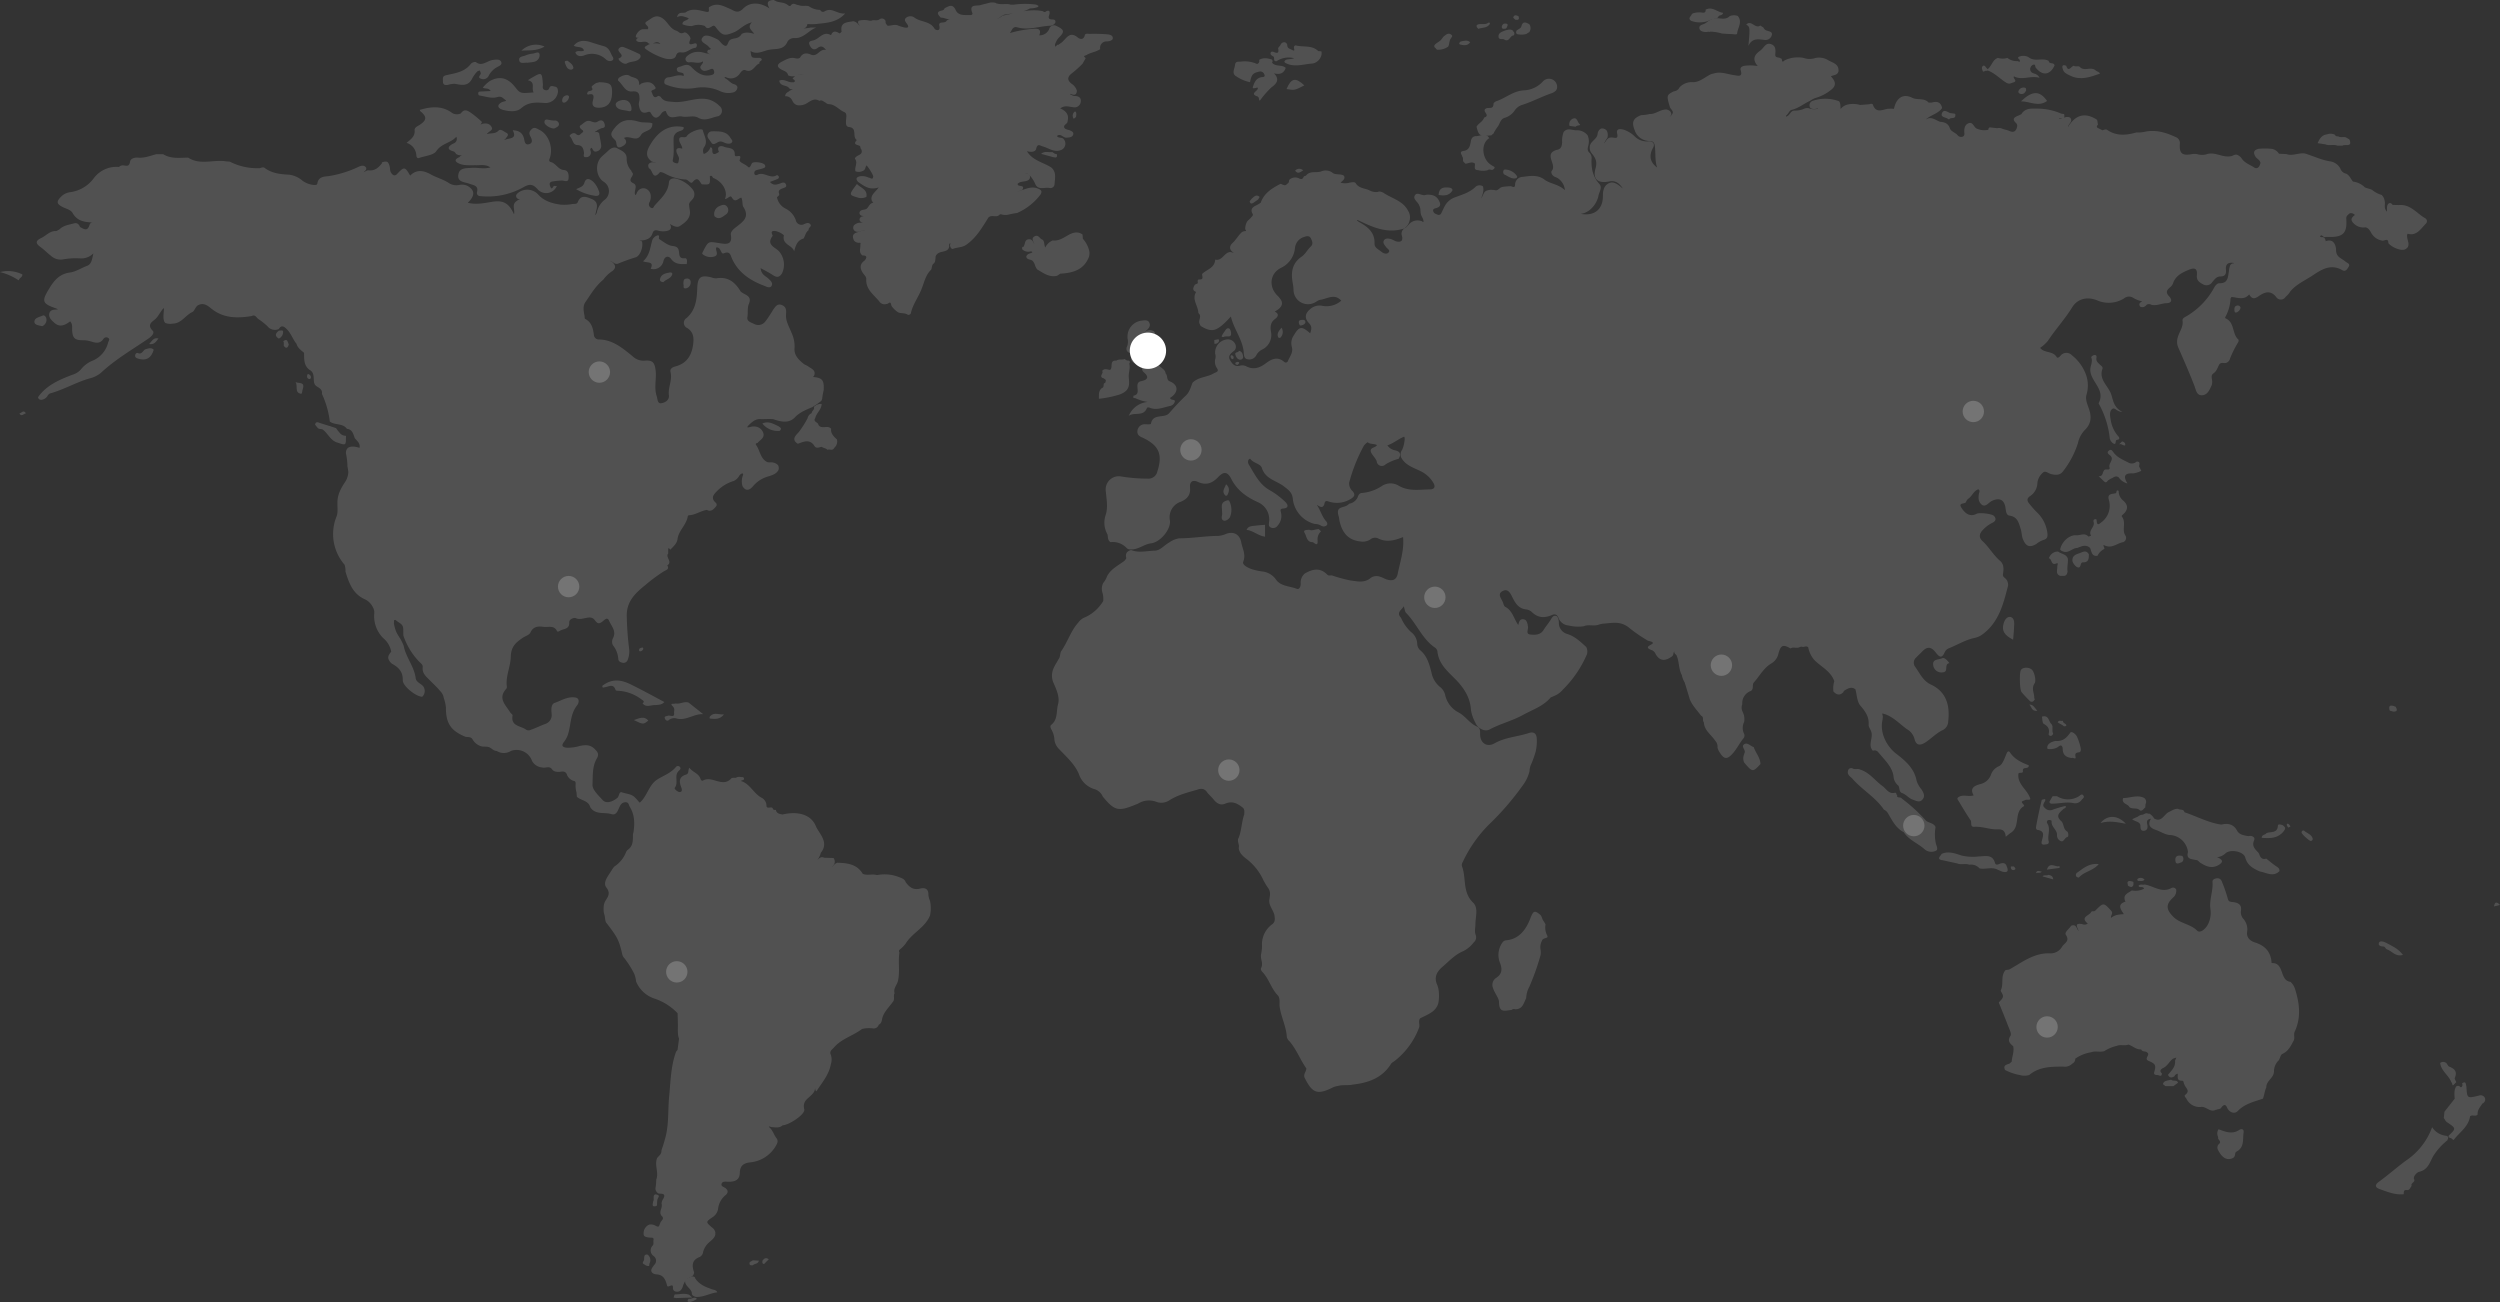 <svg xmlns="http://www.w3.org/2000/svg" width="730" height="380.18" viewBox="0 0 730 380.18"><rect x="0" y="0" width="730" height="380.18" fill="#333333" stroke="none"/><defs><style>.cls-1{opacity:0.15;}.cls-2,.cls-3{fill:#fff;}.cls-3{opacity:0.2;}</style></defs><title>map</title><g id="Layer_2" data-name="Layer 2"><g id="Layer_3" data-name="Layer 3"><g class="cls-1"><path class="cls-2" d="M601.89,33.19l.83.12c.46,1.92-1.18.8-1.56,1.27,1,.26,2.14-.87,3.35-.21.87,1.16-.52,1.68-.7,2.79,2.17-3.59,4.93-4.47,8.43-2.24.34.36.16.86.35,1.26v.2c-.25.36-.58.72,0,1l1.34.68c.44-.19,1-.39,1.35-.14,2.72,1.88,5.62,1.6,8.57.75a8.9,8.9,0,0,0,2.67-.24c3.11-.58,6,.29,8.75,1.59a1.84,1.84,0,0,1,1.24,2c-.17,2.81.67,3.49,3.48,3a4.21,4.21,0,0,1,1.62,0,4.68,4.68,0,0,0,3-.07c2.3-.57,4.36,1.07,6.64.69.67,0,1.21-.65,1.94-.45a2.93,2.93,0,0,1,1.32,1c.86,1.39,2.44,1.88,3.7,2.71,1,.64,1.64-.29,1.85-1.33-.13-.81-.88-1.11-1.33-1.65-.78-1.14-.85-2.06.76-2.46a20.1,20.1,0,0,1,3.8,0,3,3,0,0,1,2.16,1.43l2.16.1c1.85.68,3.66-.49,5.5-.15,2.49.77,4.86,1.94,7.5,2.31a4.1,4.1,0,0,1,2.74,2,2.28,2.28,0,0,0,1.71,1.56c1,.45,1.34,1.54,2,2.31a6.08,6.08,0,0,1,3.47,1.68c.67.34,1.43.4,2.1.73a7.58,7.58,0,0,0,2.83,1.5,3.12,3.12,0,0,1,.87,1.79c.25.94-.39,2,.66,3.09.07-1-.18-1.86.57-2.43.53-.27.8.1,1.09.45l1.87.05c3.35-.3,5.18,2.46,7.68,3.87a1,1,0,0,1,.09,1.62c-1.49,1.51-2.67,3.61-5.25,2.88a1,1,0,0,0-.16.79c0,1.28,1.21,2.82-.56,3.75-1.14.59-3.84-.51-4.92-1.79,0-1.79-1.32-.45-1.94-.77a4.43,4.43,0,0,1-3.15-2.4c-.41-.67-.78-1.31-1.63-1.45a3.89,3.89,0,0,1-3.24-1c-1.25-1.12-.88-1.81.2-2.6a1.54,1.54,0,0,0-1.48-.51c-.54.43-1.12.77-1.05,1.64.3,4-.84,5.3-4.71,5.28-.47,0-.93,0-1.39,0-.58.37-.94-1-1.56-.2.24.49.77.09,1.07.36a1,1,0,0,1,.42.45l.18.65c2.53-1,3,1.65,3,2.49,0,2.2,1.65,2.48,2.77,3.45.45.4,1.49.63.91,1.52-.37.55-.83,1.55-1.8,1-3.52-2.07-6.33-.06-9,1.7-2.14,1.4-4.58,2.45-6.25,4.51a6.05,6.05,0,0,1-1.37,1.57,1.61,1.61,0,0,1-2.76,0c-1.34-1.66-2.82-1.63-4.51-.59-1.07.67-2.19,1.82-3.27,0-.13-.23,0-.27-.07-.15-1.48,1.78-3.3.95-5.06.77-.18,0-.37.3-.4.52a12.26,12.26,0,0,1-1.51,5.32c-.08.13-.07.36.06.41,2.77,1.17,1.82,4.6,3.81,6.24a2,2,0,0,1-.08.65,31,31,0,0,0-2.42,4.82,1.72,1.72,0,0,1-1.21,1.3c-.63.13-1.36-.26-1.89.38-.54.91-.76,2-1.74,2.66s-.28,1.73-.38,2.62a2.17,2.17,0,0,1-.17.91c-.59,1.27-1.15,2.76-2.76,2.86s-1.8-1.57-2.21-2.64c-1.47-3.84-3.14-7.6-4.78-11.37a4.22,4.22,0,0,1-.1-2.95c.45-1.62,1.67-3,1.37-4.85-.1-.64.69-1,1.22-1.3a21.61,21.61,0,0,0,8-8.28c.35-.64.88-1.33,1.55-1.31,2.53.07,2.47-1.79,2.76-3.43a6.74,6.74,0,0,1,.4-1.82,1.27,1.27,0,0,1,.68-.54c.13,0,.32.08.39-.13a4,4,0,0,1-.46-.07c-1.4-.07-2,.59-1.87,2,.14,1.19-.18,2-1.57,2-1.21,0-1.74.87-2.39,1.61a2,2,0,0,1-2.67.72c-1-.55-2-1.1-1.85-2.62.17-2-.51-2.42-2.44-1.62s-3.84,1.73-4.55,4a3.07,3.07,0,0,1-1,1.22c-.91.8-1.1,1.47-.12,2.5s.8,2-.84,2c-1.46.07-2.84.84-4.34.47a1.31,1.31,0,0,0-1.4,0,1.49,1.49,0,0,1-1.81.58c-.59-.73-.23-1.18.46-1.53,0,0,0,0-.07-.14s.08.08-.22,0a8.29,8.29,0,0,1-2.35-1,2.24,2.24,0,0,0-2.57.21,8.43,8.43,0,0,1-7.9.57c-2.81-1.13-5.68-.53-7.28,2.07-2.13,3.46-4.89,6.43-7.11,9.81a10.67,10.67,0,0,1-2.24,2c1.22,1.62,3.72.82,4.83,2.68.28.47.79,0,1.12-.36a2.18,2.18,0,0,1,3.32-.16,12.59,12.59,0,0,1,3.7,4.66,9.44,9.44,0,0,1,.57,6.89c-.41,1.48.35,2.92.79,4.31.74,2.28.55,4.23-1.3,6a8,8,0,0,0-2,3.86,26.35,26.35,0,0,1-4.36,8.2c-.85,1.16-2.13,1.1-3.42.79-.81-.19-1.72-1.1-2.38-.47a4.61,4.61,0,0,0-1.66,3,4.71,4.71,0,0,1-2.17,3.91c-.88.61-.95,1.3-.24,2.15a29.44,29.44,0,0,0,2.15,2.45,10,10,0,0,1,3.13,5.86c.17,1.12.2,2-1.16,2.34a7,7,0,0,0-2,1.14c-1.94,1.17-3.07.76-3.94-1.4-.38-.95-.33-2-.64-2.95-.58-1.77-.89-3.58-3.28-3.91-.93-.13-1-1.2-1.14-2.09-.29-2.52-1.76-3.29-4-2.2-1,.48-1.89,2-3,1.05s-1-2.37-.63-3.73a.66.66,0,0,0-.31-.72c-1.38.42-1.82,2-2.93,2.74a2,2,0,0,0-.67.94c-.27.75-2.39.08-1.35,1.72,1.31,2.08,2.81,2.62,4.46,1.75.79-.42,4.52,0,5.08.67.8.91.32,1.59-.57,2a9.67,9.67,0,0,0-2.77,2.1c-1,1.08-1.2,2.17,0,3.26,1.89,1.75,3.14,4.07,5.11,5.75,1.22,1.05,1,2.63.81,3.87s1.43.85,1.52,3.23c-1.37,5.33-2.64,10.7-7.41,14.27a5.86,5.86,0,0,1-2.3,1.08c-2.69.54-5,2-7.5,3a2.37,2.37,0,0,0-1.34,1.24c-.85,2-1.67,1.25-2.62,0-1.37-1.72-2.51-1.76-4-.18-.53.57-1.12,1.08-1.65,1.65a2,2,0,0,0-.47,2.55c1.42,1.9,2.34,4.27,4.69,5.36,4.62,2.13,5.62,6.23,5.1,10.71a2.91,2.91,0,0,1-1.45,2.53c-2,.88-3.48,2.58-5.31,3.73-1.63,1-2.65.73-3.1-1.13a4.61,4.61,0,0,0-2.19-2.79c-2.3-1.64-4.17-3.87-7.15-4.6-.15.21.2.75.08,1.24a6.18,6.18,0,0,1-.15,1.05c-.63,3.49,1.29,7.33,4.06,9.46s5.33,4.31,6,8a7.37,7.37,0,0,0,1.39,2.41c.59.94,1.19,2,.29,3s-1.92.31-2.86,0c-1.17-.42-1.94-1.56-3.16-1.93-.89-.45-.56-1.48-1-2.14a3.71,3.71,0,0,1-1.41-2.61c-.21-2.07-1.57-3.8-2.95-5.38l-1.65-1.92a1.31,1.31,0,0,0-1.44-.28c-1.44-1.6-.06-3.44-.37-5.17-.18-1-.92-1.73-.87-2.37.17-2.4-.94-3.91-2.41-5.64-1-1.16-1-3.15-1.45-4.77-1.28-.93-2.31-.16-3.36.47l-.11.11.05.15c-1,1.14-2,1-3-.09a7.15,7.15,0,0,1,.26-3c-1-2.88-3.75-4.15-5.76-6.11A7.79,7.79,0,0,1,528,189c-.51-.46-1.06-.11-1.59-.08-.44-.22-.81,0-1.2.16-.78.24-1.64-.26-2.38.27-2.31-1.36-2.93-.93-3.62,1.89a4.51,4.51,0,0,1-2,2.5c-2.3,1.36-3.42,3.72-5.12,5.57-.54.73.1,1.86-.84,2.45a3.74,3.74,0,0,0-2.5,3.86,2.65,2.65,0,0,0,0,2c.17.4.34.79.47,1.2a4.92,4.92,0,0,1,.07,2,3.81,3.81,0,0,0-.06,3.36,1.28,1.28,0,0,1-.22,1.51c-1,1.23-1.74,2.73-2.78,4-1.87,2.24-2.83,2.2-4.29-.34a3.53,3.53,0,0,1-.43-1.07,2.44,2.44,0,0,0-.68-2c-1.14-1.76-3.21-3-3.3-5.37-.53-.53.11-1.54-.79-1.91-1.16-1.55-2.55-2.94-3.31-4.77-.5-1.68-1-3.35-1.52-5a6,6,0,0,1-.8-2.07c-1-1.82-.73-4-1.59-5.87-.29-.3-.72-.52-.64-1.17-.34.59-.16,1.28-.75,1.6-1.87,1.35-3.49,1.43-4.73-.83a2.08,2.08,0,0,0-.95-1c-2.59-.91-.53-1.38.16-2,0-.44,0-.44-1.38-.79a42.66,42.66,0,0,1-5.64-3.89c-2.6-2-5-1.24-7.53-1.1a7.91,7.91,0,0,0-1.34.32c-1.4.48-2.92-.18-4.3.44a11.49,11.49,0,0,1-4.33-.22,3.45,3.45,0,0,1-3-2.2c-.31-.85-.84-1.24-1.76-.94-2.15,1-4.17,1-6-.76a2.92,2.92,0,0,0-1.66-.8c-2.07-.2-3.06-1.6-3.91-3.26-.62-1.22-1.29-3-3-2.1s-.25,2.27.13,3.41c.15.44.29,1,.66,1.21,2.13,1.12,2.48,3.46,3.78,5.29.22-.81.37-1.74,1.38-1.69s1.18.88,1.39,1.64c0,.15,0,.32.06.47.2.81-.77,2.17.62,2.35s3.05.18,3.95-1.33c.65-1.07,1.5-2,2.13-3.06.39-.67.81-1.41,1.82-.9a3.47,3.47,0,0,1,.5,2,3.35,3.35,0,0,0,2.37,3.12c2.32.68,3.94,2.3,5.64,3.83a2.92,2.92,0,0,1,.2,2.11,32.39,32.39,0,0,1-7,10.29,6.55,6.55,0,0,1-1.78,1.5c-.59.31-1.2.57-1.82.83-2.14,2.56-5.22,3.52-8,5.06-3.16,1.76-6.65,2.57-9.79,4.27-1.46.79-3.5-.27-4.21-2a11.73,11.73,0,0,1-1.28-3.73c-.17-3.71-2.3-6.67-4.54-8.94-2.44-2.48-4.92-4.52-5.25-8.22a1.78,1.78,0,0,0-.84-1.09c-3.66-2.57-5.2-6.89-8.26-10-.55-.55-.38-1.38-.78-2-.21.91-2.33,1.7-.74,3.4a12.38,12.38,0,0,0,2.95,4.17,4.5,4.5,0,0,1,1.78,3.4,2.58,2.58,0,0,0,.86,1.88c2.06,1.71,2.68,4.11,3.3,6.53a7.11,7.11,0,0,0,2.42,4.14A4.2,4.2,0,0,1,422,203a7.57,7.57,0,0,0,4,5.09c2,1.11,3.17,3.19,5.33,4.09.87.36.88,1.27.86,2.22,0,2.57,2,3.91,4.2,2.66,3.13-1.78,6.7-1.91,10-3,1.5-.53,2.37.17,2.35,1.87a13,13,0,0,1-.31,3.47,30.68,30.68,0,0,1-1.23,3.53,5.28,5.28,0,0,0-.58,2.23,11.19,11.19,0,0,1-1.85,4,80.37,80.37,0,0,1-10,11.61,38.67,38.67,0,0,0-7.68,11,1.49,1.49,0,0,0-.22,1.12c1.36,3.46.08,7.61,3.27,10.67,1.64,1.58.67,4.17.68,6.31,0,1.07-.34,2.14.11,3.21a1.92,1.92,0,0,1-.61,2.11,8.81,8.81,0,0,1-3,2.52c-2.45,1-4.18,2.94-6.12,4.6-1.69,1.44-2.54,3.09-1.52,5.32a7,7,0,0,1,.46,2.05,13.89,13.89,0,0,1,0,2.14c-.17,3.48-3.06,4.27-5.47,5.54-.63.84,0,1.84-.3,2.72a22.27,22.27,0,0,1-6.95,9.57c-.41.35-1,.59-1.24,1-2.59,4.14-6.64,5.54-11.18,6.05-1.4.32-2.85,0-4.24.37a6.72,6.72,0,0,0-1.54.44c-4.54,2.3-6.05,1.75-8.33-2.95-.28-1,.54-1.69.57-2.58-1.83-2.57-2.89-5.62-5-8a2.19,2.19,0,0,1-.7-1.19c-.19-3.13-1.74-5.93-2.12-9-.07-1,.19-2-.38-3-2.06-2-2.69-5-4.7-7.05-.27-.27-.49-.79-.33-1.06.77-1.34-.26-2.66,0-4a11.44,11.44,0,0,0,.26-3.14,7.34,7.34,0,0,1,2.84-5.55c1.12-.68.95-1.74.8-2.79-.34-1.49-1.59-2.67-1.51-4.31.17-1.15.49-2.3-.19-3.4a20,20,0,0,1-1.47-2.38,16.56,16.56,0,0,0-4.65-6.05c-1.13-.87-2.42-1.79-2.6-3.45.32-1-.64-2,0-3,.85-2.21.84-4.61,1.62-6.83,0-.71.18-1.46-.5-2-1.51-1.17-3-2-5.07-1.11-1.36.59-2.49-.08-3.4-1.24-.61-.78-1.41-1.41-2-2.24-.75-1-1.73-1-2.78-.59-2.83.81-5.71,1.51-8.22,3.15a4.2,4.2,0,0,1-3.8.35,6,6,0,0,0-5.15.5,7.39,7.39,0,0,1-.86.36c-5,2.07-6.11,1.8-9.54-2.36a3.87,3.87,0,0,0-2.29-2.14,6.77,6.77,0,0,1-4.66-4.38c-1.16-2.86-3.58-5-5.67-7.21a4.67,4.67,0,0,1-1.49-2.79,6.65,6.65,0,0,0-.79-2.89c-.28-.47-.6-1.18-.16-1.52,2-1.56,1.45-4,2-6,.6-2.15-.54-4.44-1.44-6.54a5.25,5.25,0,0,1-.29-2.48c.19-1.59,1.16-2.82,1.87-4.16.52-.64.43-1.47.68-2.19,1.94-2.71,2.84-6,5.11-8.53a4.33,4.33,0,0,1,2.1-1.58,12,12,0,0,0,5.16-4.68,6.26,6.26,0,0,0-.27-2.58,3.79,3.79,0,0,1,.28-2.71,6.74,6.74,0,0,0,1.14-2c1.13-2.15,3.31-3.12,5.12-4.51.12-.33.59-.49.43-.94-.27-1.21.33-1.85,1.43-2.16,2.27.91,4.61.24,6.9.18,1.61,0,2.76-1.58,4.19-2.35a6.86,6.86,0,0,1,3-1.25c3.8,0,7.55-.68,11.35-.7a7.33,7.33,0,0,0,2.43-.64c2.25-.77,3.91.33,4.32,2.59.34,1.84,1.4,3.46.57,5.56-.37.91,1.18,1.68,2.17,2.09a16.39,16.39,0,0,0,3.41.78,5.62,5.62,0,0,1,4,2.4c1.35,1.93,4,1.87,6,2.65.89.35,1.2-.74,1.2-1.57a3.39,3.39,0,0,1,1.21-2.89c2.25-1.31,4.46-1.81,6.54.34.37.39.87.2,1.32.21a45.75,45.75,0,0,0,5.34,1.47c2.15.27,4.23.88,6.15-.82a3,3,0,0,1,2.7-.22c.6.16,1.13.51,1.72.72,1.82.63,3,.18,3.35-1.67.71-3.47,1.92-6.88,1.56-10.67-2.46,1-4.9,1.66-7.42.33a2.17,2.17,0,0,0-2.2.41,4.18,4.18,0,0,1-2.91.54c-3.25-.39-5.11-2.19-6-5.84-.11-.45-.1-.92-.24-1.37-1.11-3.53,1.71-2.23,3-3.79a3.36,3.36,0,0,0,2.41-1.69c.32-.84.53-1.38,1.32-1.46a12.34,12.34,0,0,0,5.69-1.93,4.58,4.58,0,0,1,5.09-.18c2.91,1.7,6.05,1.11,9.13,1.06,1.18,0,1.7-.66,1-1.87a8.59,8.59,0,0,0-3.25-3.19c-2.2-1.21-4.9-1.79-6.2-4.31a2.3,2.3,0,0,1,.28-2.15c.62-1.15,1.1-4.2.47-3.82-1.65.69-3,1.91-4.76,2.48a3.45,3.45,0,0,0,2.2,1.45c1.56.33,1.91,1.14,1.07,2.49a13.51,13.51,0,0,0-3.82,1.63,1.49,1.49,0,0,1-2.55-.87c-.33-1.31-3-3.13-1.07-4,3-1.33-1.11-.82-1.47-1.57-.09-.17-1,.58-1.29,1.1a48.07,48.07,0,0,0-4.22,10.64,3,3,0,0,0,1,2.52c.82.95.6,1.54-.46,2.2a7.61,7.61,0,0,1-6.7.75c-.84-.27-1,.24-1.1.9-.53,1.27-1.27.69-2.23.09,1.13,1.63,1.5,3.4,2.69,4.76.65.73.57,1.4-.56,1.61a1.85,1.85,0,0,1-.91-.29,3.55,3.55,0,0,0-1.8-.46,8.53,8.53,0,0,1-6.39-7.35c-.19-1.87-1.22-2.55-2.61-3.63-2.15-1.68-5.4-2.09-6.41-5.34-.4-1.31-2.47-1.39-3.34-2.64-.15-.22-.56.09-.65.42a1.53,1.53,0,0,0,.12,1.14c1.73,2.79,3.09,5.86,6.17,7.56a22.72,22.72,0,0,1,4.45,3.34c.79.73,1.32,1.87-.55,2-1.14.09-.69.74-.61,1.31a4.14,4.14,0,0,1-1,3.67A1.59,1.59,0,0,1,371,154c-.66-.36-.49-1-.41-1.67a5.54,5.54,0,0,0-3.36-5.73c-3.23-1.46-6-3.42-7.68-6.74-1.1-2.19-2.23-2.26-3.87-.53s-3.44,2.5-5.85,1.4c-1.59-.73-2.5-.1-2.34,1.63.2,2.19-.84,3.35-2.65,4.13a4.76,4.76,0,0,0-3.22,5.51c.3,2.64-2.85,6.33-5.51,6.65-2.11.26-3.78,1.93-6,1.77a1.38,1.38,0,0,1-1.07-.34,5.54,5.54,0,0,0-4.76-1.77c-.85-.53-.74-1.43-.88-2.24a6.91,6.91,0,0,1-.51-5.79c.69-2.26.2-4.59,0-6.86a3.84,3.84,0,0,1,4.55-4.28,47.38,47.38,0,0,0,7.62.62,2.65,2.65,0,0,0,2.89-2.11c1.63-5,.47-7.68-4.52-9.95a2.43,2.43,0,0,1-1.11-.81,1.77,1.77,0,0,1-.2-1,2.15,2.15,0,0,1,2.4-2c.54,0,1.51.09,1.56-.16.58-3.14,3.87-1.45,5.3-3.07,1.58-1.79,3.18-3.56,4.93-5.19,1.05-1,1.38-2.4,1.9-3.7,1.7-1.74,4.26-1.56,6.23-2.76.66-.4,1.6-.38.92-1.51a3.28,3.28,0,0,1-.46-2.83,2.59,2.59,0,0,0-.07-1.38,3.87,3.87,0,0,1,3.77-4.2,2.39,2.39,0,0,1,2.16,1.55,1.61,1.61,0,0,1-.68,2c-.84.67-1.58,1.39-.89,2.55s1.37,1.92,2.79,1.61a2.63,2.63,0,0,1,1.84.12c2.17,1.16,4,.53,5.81-.84,1.59-1.19,3.38-2.1,5.3-.45a.68.68,0,0,0,1.16-.24c.54-1.33,1.63-2.53,1.11-4.16a4,4,0,0,1,.61-3.33c1.56-2.63,2.29-2.76,4.76-.56.38-1.11.61-2-.31-2.94-1.39-1.44-1.24-2.85.3-4.11a4.05,4.05,0,0,1,3.49-1,6.51,6.51,0,0,0,5.6-1.49c-2-2.22-4.12-.52-6.12-.26-.66.09-1.23.66-1.88.92a4.22,4.22,0,0,1-5.94-3.78,13.24,13.24,0,0,0-.24-2.09c-.55-3-.21-5.71,2.6-7.64,1.09-.75,1.67-2,2.66-2.94.8-.73.45-1.6.07-2.37-.46-.92-1.26-.71-2-.45a3.73,3.73,0,0,0-2.67,3.23A7.15,7.15,0,0,1,374,78.24c-3.21,1.64-3.57,5.46-1.07,8a6.48,6.48,0,0,1,1.17,1.44c1.1,2.07-2,3.25-1.87,3.32,1.37.64.95,1.51.11,2.12-1.38,1-1.46,2.27-1.22,3.73a4.7,4.7,0,0,1-2.62,5.24,3.93,3.93,0,0,0-1.73,1.76,2.27,2.27,0,0,1-2.43,1.06c-1-.1-1.1-1.05-1.15-1.78-.23-3.94-2.95-7-3.76-10.72-4.07,4.42-5.37,4.83-8.78,2.81a1.91,1.91,0,0,1-.31-.58c-.64-1,.79-2.29-.42-3.23,0-2.07-2-3.94-.65-6.16-1.25-.48-.85-1.27-.4-2.07a1.83,1.83,0,0,1,.53-.29c.55-.11.31-.52.32-.85s.26-.46.45-.44c1.51.1.75-1,.86-1.61,1.3-1.3,3.56-1.69,3.79-4,0-.26-.07-.18.12-.15,2,.36,2.55-2.14,4.3-2.25.73.18,1.36.29,1,.19-1.35-.8-1.34-1.91-.33-2.83s1.66-2.2,2.68-3.13a1.77,1.77,0,0,1,.84-.32c.92,0,.05-.48.17-.7A4.68,4.68,0,0,1,364,65c.29-.67,1-1,1.38-1.57.34-.34.71-.68.26-1.19-.54-1.23.2-1.79,1.14-2.25a9.54,9.54,0,0,0,1.35-.79c1-2.87,3.34-4.25,5.81-5.53.64.2,1.29.84,1.92,0,.48-.21.55-.64.57-1.1a2.44,2.44,0,0,1,3-.41c.87.36,1-.1,1.33-.65a1.12,1.12,0,0,1,.56-.18c1.19-1.65,3.14-.68,4.63-1.34a3.35,3.35,0,0,1,3,.35c1,.92,2.46.25,3.5,1,.49,1-.51,1.41-1,2a4.87,4.87,0,0,0,2.62,0c.62-.1,1.51-.31,1.79.16,1,1.6,2.75,1.42,4.11,2.13a4,4,0,0,0,2.34.42c.59-.28,1.1,0,1.62.22,2.46,1.71,5.73,2.31,7.25,5.31a3.45,3.45,0,0,1,.53,2,3.92,3.92,0,0,1-1.61,3.1c-4.77,1.63-9-.2-13.14-2.19-1-.48-1.08-.21.19.51,2.4,1.37,4.33,3,4.21,6.11-.05,1.25,1.2,1.72,2,2.4.63.51,1.54.85,2.12.19s-.45-1.1-.79-1.61-1-1.13-.6-1.86,1.33-.63,2.1-.4c.52.16,1,.51,1.5.65,1.43.36,2.07-.18,1.67-1.64a1.79,1.79,0,0,1,1-2.27c.65-.47,1.05-1.2,1.72-1.65a3.36,3.36,0,0,1,3-.35c.17-.13.69.82.56-.16-.08-.66-.59-1.22-.74-1.89-.21-.83,0-1.73-.49-2.51-.32-1.07-2-1.88-1.24-3s2.15.41,3.24-.13a5.4,5.4,0,0,1,2,.15,2.89,2.89,0,0,1,1.6,1.27c.59,1,1,2-.67,2.47-.43.11-1,.23-.85.86s.66.83,1.17,1a.83.83,0,0,0,1.19-.35c.3-.63.59-1.26.91-1.88a5.45,5.45,0,0,1,3-2.75c2.17-.8,4.43-1.43,6.15-3.14a1.76,1.76,0,0,1,1.54-.35,1.54,1.54,0,0,1,.58.27c.31,1.11,0,2.11-.57,3.56.71-1,.75-1.94,1.56-2.29a3.79,3.79,0,0,1,1.91-.24c.2,0,.4,0,.6.08.8.22,1.17-.5,1.74-.8a3.09,3.09,0,0,1,.59-.18,21.3,21.3,0,0,1,2.26-.19c.52.07,1.26.73,1.29-.49a2.29,2.29,0,0,1,2.28-2.24c2.11-.27,4.32-.68,6.27.79,1.69,1.28,4,1.27,6,3.1a4.71,4.71,0,0,0-2-3.44,3.35,3.35,0,0,0-.83-.4c-.88-.34-1.4-1.33-1-1.83,1.58-1.84-2.53-4.94,1.44-6.09,1.32-.18,1.5-1.17,1.58-2.22a7,7,0,0,1,.44-3c1.15-1.43,2.61-.38,3.93-.51a3.93,3.93,0,0,1,3.06,1.47,4.41,4.41,0,0,1,.3,2.51c-.12.89-.66,1.83.28,2.62a2.18,2.18,0,0,1,.59,1.49c-.17,2.81.25,5.38,2.26,7.59.93,1,0,2.26-.24,3.34-.54,2.85-2.92,5.18-5.21,5.38,4,.76,6.57-1.32,6.49-5.36,0-1.73.46-3.2,2.16-3.73s3.86,2.13,3.57,1.55c-.94-1.36-2.06-2.3-3.89-1.92-3.24.67-4.89-.62-4-3.78.6-2.08-.06-3.16-1.15-4.47a2.53,2.53,0,0,1-.53-1.75c0-1.76,2.23-2.23,2.3-4a2,2,0,0,1,1-1.44,1.7,1.7,0,0,1,1.65.6,2.76,2.76,0,0,1,.21,2.05c-1,1.51-1.37,2.41-.33.8a2.35,2.35,0,0,1,.74-.7,1.87,1.87,0,0,1,1-.13c.7,0,1.73.57,1.48-.93-.48-1.74.71-1.6,1.71-1.41A8.31,8.31,0,0,1,477.5,40a5,5,0,0,0,4.07,1.24c1.31.1,1.66.92,1.11,1.93-1.32,2.42-.78,4.31,1.23,5.76-.71-1.86-.43-4-.67-6.09-.16-1.49-.71-1.65-1.81-1.68A4.56,4.56,0,0,1,477.32,38c-.91-2.34-.52-3.44,1.9-4.38a11.47,11.47,0,0,0,2.48-.33c1.8.08,3.2-1.44,5-1.31.7.22,1.3.55,1.31,1.41a1.55,1.55,0,0,1-.68.87,2,2,0,0,0,.79-.72c.92-1-.26-1.54-.51-2.28-1-3.37-1-3.51,1.14-4.59a2,2,0,0,0,1.69-1.18A4.9,4.9,0,0,1,494.39,24c1.88,0,3.34-1.39,5-2.23a3.69,3.69,0,0,1,1-.3c2.11-.69,4.09.25,6.12.5.95.11,2.45.66,1.78-1.45-.28-.9.48-1.22,1.23-1.32a13,13,0,0,1,3.76.09c-1.62-1.81-1.12-3.22.58-4.4a3.27,3.27,0,0,0,.35-.3c.91-.74,1.43-2.26,3-1.67,1.42.53,1.25,1.82,1.17,3s1.21.65,1.64,1.19c.55-.17,0,1.55,1,.58a8.43,8.43,0,0,1,2.89-.88,10.74,10.74,0,0,1,2.12,0,4.19,4.19,0,0,1,.69.13,5.26,5.26,0,0,0,3.37,0,5.1,5.1,0,0,1,3.86.71c1.35.73,3.1,1.11,2.88,3.23-.33,1.12-1.46,1-2.21,1.4,1.58,1.68,1.55,2.89-.12,4.09a12.85,12.85,0,0,1-4.25,2.2,5.74,5.74,0,0,0-1.69.86c-1.81.81-3.36,2.16-5.34,2.63-.68.16-.86.83-1.26,1.27-.15.22-.5.4-.45.61s.32,0,.49-.08c.72-.45.92-1.56,2-1.56a7.29,7.29,0,0,0,2.46-.39,2.76,2.76,0,0,1,1.56-.35,4.6,4.6,0,0,0,2.59.25.21.21,0,0,0,.21-.22,2.58,2.58,0,0,1-1,.24c-.65,0-1.31-.08-1.42-.86a1.34,1.34,0,0,1,.87-1.51,11.38,11.38,0,0,1,7.74.11c.49.63.34,1.42.46,2.26a3.66,3.66,0,0,1,2.15-1.33,7.4,7.4,0,0,1,3.53.15l2.74-.21c.38-.2.94-.15,1,.14.86,2.5,2.65,1.52,4.27,1.2a10.74,10.74,0,0,1,1.88,0c.62-3,2.5-4.64,5.34-3.22,1.5.75,3.46-.06,4.77,1.39l.94,0c1.53-.45,2.67-.13,3,1.61-1.2,1.7-3.4,2-4.85,3.41,1.64-1.16,2.88.1,4.24.59,1.27.12,2.36.38,2.86,1.85.33,1,1.52,1.24,2.22,2a1.32,1.32,0,0,0,1.65.45c.57-.33.36-1,.35-1.47,0-1.08.26-2.09,1.36-2.43s1.41.93,2.07,1.48a5.19,5.19,0,0,0,3.63.44.7.7,0,0,1,.35-.69l2.25.25a2.12,2.12,0,0,1,1.52.18c.57.22,1.2.3,1.78.53,1.42.73,2.23.25,2.5-1.28a1.1,1.1,0,0,0-.39-1c-1.23-1.15-.38-1.66.68-2.09l.92-.43c1.13-1.88,3-1.64,4.76-1.63A17.45,17.45,0,0,1,601.89,33.19Z"/><path class="cls-2" d="M149.19,219.27a3.88,3.88,0,0,1-4.16,0c-.78,0-1.3-.58-1.91-.94-.76-.46-1.62-.23-2.42-.37a4.35,4.35,0,0,1-2.79-2.2c-.53-.69-1.34-.47-2-.62-4.28-1.76-5.72-3.92-5.7-8.6a11.69,11.69,0,0,0-.62-2.69,3.5,3.5,0,0,0-1-2c-.94-1.14-2-2.12-3.06-3.19s-2.31-2-2.1-3.88c.09-.81-.8-1.25-1.29-1.85a20.41,20.41,0,0,1-4.34-7.31c-.07-.65,0-1.31-.06-2,0-1.54-1.45-1.77-2.21-2.59-.8-.12-.33.58-.53.84a10.79,10.79,0,0,0,.83,2.91l.45.78c.21.34.42.69.64,1a16.48,16.48,0,0,1,.95,2c.62,3.36,3.07,6,3.51,9.47.19,1.49,2.25,1.63,2.55,3.14a2.28,2.28,0,0,1-.64,2.28c-1.79,0-5.73-3.13-5.68-4.82.07-2.37-1.1-3.69-3-4.73a2.71,2.71,0,0,1-.94-1c-.73-1.08,0-1.83.57-2.63a6.75,6.75,0,0,0-2.31-3.92,9,9,0,0,1-2.65-7.13,3.13,3.13,0,0,0-.39-1.89,5,5,0,0,0-2.23-2.29c-3.6-1.53-4.76-4.78-5.78-8.14a5.65,5.65,0,0,0-.26-2A13.62,13.62,0,0,1,98.2,151c.57-1.29.29-2.64.34-4-.1-2.44,1-4.43,2.31-6.37a5.93,5.93,0,0,0,.87-2.74,11.51,11.51,0,0,0-.26-1.63,19.49,19.49,0,0,0-.36-3.49,2,2,0,0,1,.5-2c1.11-.65,2.24-.31,3.39,0,.27-1.34-.73-2-1.38-2.82-.47-1.16-.64-2.56-2.3-2.73-1.22-1.71-3.47-1-5-2.12A26.62,26.62,0,0,0,94,115c.25-1.58-1.27-1.8-2-2.61a2.57,2.57,0,0,1-.27-.61c-.27-1.33.22-3-1.38-3.81-1.69-1.29-1.53-3.15-1.56-4.95-.87-.75-1.87-1.4-2.2-2.61C85.47,99.05,85,97.3,83.63,96c-.95-.89-1.53-1-2.25.09a2.77,2.77,0,0,1-3.31-.86,20.88,20.88,0,0,0-2.69-2.12c-.55-.46-.91-1.36-1.9-.82-4.12.66-8.12.69-11.64-2.08-1.21-1-2.44-2-4.15-1-.64.48-.8,1.34-1.41,1.85-2.09.88-3.24,3.39-5.83,3.43a3.92,3.92,0,0,1-2.17-.19c-1.24-1.08.14-5.21-.71-4.11-.75.9-1.26,2-2.06,2.83s-2.83,1.63-.92,3.56c.64.65-.36,1.67-1.18,2.23-4.71,3.23-9.69,6.09-13.88,10a8,8,0,0,1-3.32,1.67c-4,1.13-7.66,3.35-11.71,4.43l-.48.42a2.42,2.42,0,0,1-1.91,1.41c-.51,0-.93-.18-1-.77,2.46-3.48,6.18-5.07,10-6.53a5.25,5.25,0,0,0,2.66-1.74,8.29,8.29,0,0,1,3.38-2.43A7.72,7.72,0,0,0,31.58,100c.1-.42.6-.9.11-1.26a1,1,0,0,0-1.47.18c-1,1.57-2.34,1.21-3.73.76a7.71,7.71,0,0,0-2.3-.33c-2.39,0-3-.64-3.13-3,0-.84.16-1.72-.58-2.52-1.41,1.07-2.94,1.88-4.55.47-.8-.7-1.77-1.53-1.54-2.72s1.42-1.19,2.44-1.19c0-.17-.1-.21-.29-.27-4.26-1.49-4.49-2.07-2.14-5.91,1.4-2.31,3-4.24,6-4.63,1.75-.23,3.3-1.32,5-1.94,1.48-.55,1.48-2.2,1.89-3.69a4.91,4.91,0,0,1-3.9,1.5,21.44,21.44,0,0,0-5.12.31,4.17,4.17,0,0,1-3.44-1.11C13.85,73.91,13,73,12,72.26c-1.7-1.19-1.72-1.92.08-2.78,1.45-.69,2.55-2.16,4.37-2l.9-.49c1.17-1.17,2.76-1.35,4.23-1.76.91-.26,1.48.23,1.79,1.07,1.08.53,2.13,1.44,2.77-.6.3-1,1.24-.58.81-.73-2.29-.13-4.43-.42-5.74-2.76-.52-.93-1.77-1.22-2.76-1.68-2-1-2.09-1.66-.49-3.21a4.46,4.46,0,0,1,2.46-1.19,10.24,10.24,0,0,0,7-4.13,8.28,8.28,0,0,1,7.33-3.25l0,0a1.61,1.61,0,0,1,1.48-.43c1,.17,1.54.19,1.75-1.12.15-.94,1.38-1.25,2.3-1.17,1.91.18,3.61-.55,5.37-1h2c2.2,1.37,4.66,1.05,7.07,1,.31,0,0-.12.22,0,3.52,2.3,7.43.48,11.11,1.09.38.07.83,0,1.15.13a17.51,17.51,0,0,0,8.22,1.87l.48,0c.44-.2,1-.36,1.35-.1,2.18,1.64,4.7,1.87,7.3,2a7.48,7.48,0,0,1,3.78,1.75A6.7,6.7,0,0,0,91.48,54c.45,0,1.11.14,1.19-.42.3-2.08,2.13-2,3.41-2.17a31.45,31.45,0,0,0,8.62-2.7c.64-.29,1.43-.55,2,0s.07,1.13-.49,1.5l0,.1c.47-.24.92-.63,1.46-.57,1.75.19,2.85-.76,3.8-2a.18.18,0,0,0,0-.31c1.5-.48,1.85-.33,2.27,1,.2.67.08,1.43.45,2s1,1.25,1.81.33c2-2.16,2.28-2.11,3.76.52,1.88-1.89,3.92-1.52,6-.37,1.77,1,3.77,1.47,5.46,2.64a4.06,4.06,0,0,0,2.95.44,3.63,3.63,0,0,1,2.48.37c2,1.22,2.12,2.77-.07,4.85,2.51.61,4.78.1,7-.26,3.26-.55,5,.24,6.52,3.66.3-1.38-.62-2.72.48-3.68.92-.81,1.75-.92,1.29-.83a.92.92,0,0,1-1.12-.61c-.18-.53.2-.87.55-1.18a4.3,4.3,0,0,1,5.88.53c1.73,1.91,4.14,2.6,6.55,2.92a13.72,13.72,0,0,0,3.48-.19c.52-.07,1.25.07,1.48-.5.9-2.26,2.44-1.64,4-1,1.86.71,1.82,2.08,1.34,3.64a2.27,2.27,0,0,1-.29,1c.38,0,.33-.35.51-.52a6.23,6.23,0,0,1,2.52-4,3.23,3.23,0,0,0-.45-5.1c-2.28-1.42-2.68-5.23-.72-7.24.59-.61,1.28-1.13,1.89-1.73.76-.75,1.74-1.38,2.71-.84,1.16.65,2.73,1.18,2.79,2.84a5,5,0,0,0,1.26,3.62c.16.16.18.47.33.6,1,.93-1.81,2.15.36,3.17,1.47.68,0,2.31.55,3.43.42-.11.39-.7.68-1a2,2,0,0,1,2.22-.9,2.32,2.32,0,0,1,1.62,2.09,3.43,3.43,0,0,1-.4,2,1.13,1.13,0,0,0,.56,1.58c.61.31.7-.4,1-.72,1.77-2,3.92-3.77,4.17-6.78.08-.93,1.07-1.27,2-1.07a9,9,0,0,1,5,3.29,2.2,2.2,0,0,1-.19,2.82c-.42.54-1.09.94-.91,1.78,0,.32.09.64.11,1,.61,2.56-1.13,3.86-2.88,5-1.08.71-2.93-.76-2.86-.63.71,1.31.1,1.89-1.15,2.08a5.15,5.15,0,0,1-2.31-.15c-.81-.24-1.35-.06-1.62.8-.48,1.48-1.68,1.93-3.07,2.08-1.09.1-1-.08,0,.27.42,1.59-.49,4.25-1.88,4.67-1.79.53-3.52,1.18-5.24,1.88a1.3,1.3,0,0,1-1.1-.26c-1-.72-1.5-.76-.59-.32,1.39,1.07,1.18,2.1-.2,2.93a9.87,9.87,0,0,0-2.28,2.28c-2.23,1.8-3.65,4.27-5.24,6.57-.82,1.18-.5,2.66-.25,4,.06.31,0,.78.19.89,1.9,1,2.29,2.76,2.54,4.64a1.45,1.45,0,0,0,1.59,1.37c4,.1,6.87,2.59,9.74,4.92a4.55,4.55,0,0,0,3.56,1.26c2.32-.21,2.91.64,3.16,3s-.52,4.94.3,7.38c.28.86.17,2.23,1.37,2.05s2.37-1,2.19-2.34c-.3-2.29,1.06-4.4.49-6.7-.28-1.09.61-1.49,1.48-1.72,3.22-.86,4.65-3.17,5.09-6.28.27-1.92.21-3.7-1.71-4.92a1.64,1.64,0,0,1-.19-2.91c2.69-2.34,3-5.45,3.12-8.71s1-3.95,4.2-3.14a3.61,3.61,0,0,0,1.37.26c3.41-.59,5.52,1.14,7.11,3.86a7.84,7.84,0,0,0,1.09.71c1.22.59,2,1.22,1.31,2.87-.52,1.16-.21,2.59-.44,3.9s1.16,1.53,2,2a2.58,2.58,0,0,0,3.19-.68,33,33,0,0,0,2.32-3.49c.64-.85,1.21-1.95,2.6-1.36,1.22.52,1.28,1.48,1.17,2.71-.17,1.9.9,3.56,1.56,5.28a9.44,9.44,0,0,1,.93,4.49c-.23,2.09,1.15,3.45,2.63,4.65.42.34,1,.49,1.41.81.79.57,2,1,1.8,2.19s-1,.84-1,.84c3.29.14,3.81.83,3.67,3.87a17.7,17.7,0,0,0-.45,2.5,2.21,2.21,0,0,1-.28.65,24.67,24.67,0,0,1-2.61,1.8c-1.81.8-3.61,1.44-5.09,3-1.74,1.85-4.14,1.28-6.34.51-1.17-.09-2.34,0-3.51,0-1.42-.18-2.41.62-3.36,1.51s-.92,1.11.38.72a3.42,3.42,0,0,1,1.15-.08,2.77,2.77,0,0,1,2.45,1.82c.49,1.41-.74,2-1.51,2.81-.09.34-.9.09-.59.75,1.14,1.54,1.19,3.73,3,4.86.62.44,1.36.08,2,.29a2.51,2.51,0,0,1,1.43.78,1.75,1.75,0,0,1,.13,1.38c-.64,1.23-1.94,1.53-3,1.89a8.88,8.88,0,0,0-4.37,2.77c-.82,1-2.06,1.89-3.14.06a5.09,5.09,0,0,1-.14-2.16,3.48,3.48,0,0,1,.17-.69c.28-.79.25-1-.49-.73l-.4.4a3.74,3.74,0,0,1-1.69,1.67,11.27,11.27,0,0,0-4.76,2.83c-1,1-2.13,2.07-.53,3.5a.79.79,0,0,1,0,1.23c-.67.78-1.39,1.53-2.57.89-1.8.27-3.32,1.46-5.17,1.56-.14,0-.38.13-.39.22-.33,2.54-2.66,4.19-3,6.7-.19,1.42-1.25,2.19-2.09,3.14-.75-.91-.63-.32-.63,1.09-.95,1.09,1.4,2.46-.29,3.5.75,1.12-.42,1.39-.93,1.69a49.12,49.12,0,0,0-5.51,4.08c-2.57,2.11-5.39,4.49-5.38,8.81a91.12,91.12,0,0,0,.66,9.52,6.49,6.49,0,0,1-.37,3.44,1.29,1.29,0,0,1-1.46.9c-.6-.12-1.26-.38-1.3-1.14a7,7,0,0,0-1.57-4,2.25,2.25,0,0,1,0-2c1.13-2.1-.44-3.55-1.13-5.16-.52-1.19-1.28-.25-1.85.18-.93.7-1.38.92-2.32-.35-1.36-1.84-3.7.37-5.56-.59-.36-.19-1.94.21-1.89,1.27.09,2-1.54,1.79-2.57,2.36-.33.19-.86.52-1,.16-.88-1.79-2.53-1.05-3.86-1.23-1.58-.2-3.06-.2-3.91,1.67-.3.66-1.37,1-2.08,1.43-2,1.32-3.59,2.57-3.65,5.58s-1.56,5.71-1.15,8.77a.92.92,0,0,1-.19.66c-2.54,2.79-.13,4.74,1.17,6.87.2.32.74.64.69.88-.59,3.23,2.4,3,3.94,4.16a1.36,1.36,0,0,0,1.34.06c1.54-.51,3-1.29,4.5-1.81a2.71,2.71,0,0,0,1.63-2.85c-.1-1.13-.24-2.8.84-3.19,2-.71,3.95-2,6.14-1.58,1.26.22,1,1.61.45,2.28-2,2.49-1.77,5.59-2.63,8.38a7.07,7.07,0,0,1-1.18,2.26c-1,1.25-.26,1.63.88,1.73a12.08,12.08,0,0,0,3.68-.51c1.64-.36,3.16-.45,4.51,1,.87.91,1.19,1.45.45,2.74-1.32,2.3-1.11,5.09-1.21,7.6-.06,1.48,1.77,3.1,2.9,4.39s3,.52,4.37-.58c.55-.46.45-1.95,1.33-1.62,1.25.46,2.73.44,3.76,1.46.55.54,1,1.13,1.43,1.56,2.24-1.91,2.61-5.17,5.15-6.78,1.85-1.17,4-1.87,5.44-3.67a.75.75,0,0,1,1.07-.05c.47.45.16.85-.21,1.17-1.55,1.35,0,3.46-1.23,5-.23.29.87,1.23,1.41,1.23.94,0,.67-.94.48-1.43-.65-1.68-.65-3,1.38-3.66,1-.29.52-1.25,1-2,1,1.33,2.75,1.61,3.26,3.26.1.32.42.64.69.49,2.66-1.59,5.73,2.2,8.31-.65.24-.26.9-.13,1.36-.19a1.74,1.74,0,0,1,1.32-.21c.35.05.86-.11,1,.37.15.66-.64.47-.88.8,2.62.79,3.65,3.53,5.89,4.81a2.66,2.66,0,0,1,1.56,2.16c-.08,1.58,1.55.18,1.86,1.07.15.47.55.38.89.41.22,1.06,1.11,1.17,1.94,1.33,4.16-1,8.24-.19,9.71,3.34.94,2.24,4,4.73,1.48,7.83-.59,2.27-2.13,3.09-1.16,2.25.61-.53,1.13-1.29,2.13-.8l2.73.08a1.67,1.67,0,0,1-.08,2.19c-.37.57-.42.69-.05.19a2.37,2.37,0,0,1,1.24-1c2.9.09,5.72.37,7.42,3.23,1.35.61,2.81-.07,4.16.39a11.43,11.43,0,0,1,6.54.61c.76.3,1.56.55,1.85,1.45,1.05,1.43,2.21,2.39,4.22,1.87,1.32-.34,2.49,0,2.41,1.85a6.21,6.21,0,0,0,.48,1.78,10.25,10.25,0,0,1,0,4.2c-1.41,3.55-5.18,5.07-7.1,8.2a9.35,9.35,0,0,1-1.4,1.49c-.34.3-.82.54-.44,1.12-.42,2.73.18,5.51-.41,8.25-.27,1.26-1.45,2.24-1,3.66-.47.78.16,1.78-.5,2.51-1.05,1.47-2.46,2.81-3,4.44-.28.86-.16,1.76-1.13,2.25a1.52,1.52,0,0,1-1.73,1.07,8.57,8.57,0,0,0-3.15.17c-2.61,2-6,2.84-8.2,5.41-.53.61-1.42,1.07-.91,2.13a4.44,4.44,0,0,1,0,2.79c-.56,3.09-2.61,5.37-4.22,7.89a.9.9,0,0,1-.27-1c-.15.3-.2.63-.32.94a3.43,3.43,0,0,1-.83,1.09c-1.12,1.18-2.72,1.88-2.11,4.21.36,1.39-4.36,4.58-6.31,4.66-.92.83-2,.64-3.09.54-.27,0-.54-.15-.81-.19s-.51.09-.21,0-.14.36.12.17c1.1.86,1.38,2.24,2.2,3.28.67.86.09,1.77-.42,2.57a9.67,9.67,0,0,1-7.31,4.46c-1.93.23-2.94,1-3,3.06-.05,2.18-1.53,2.63-3.36,2.6-.68,0-1.62-.22-1.92.49-.38.9.7,1,1.18,1.44.75.66.71,1.29,0,1.93a6.06,6.06,0,0,0-2.26,4.17,3.59,3.59,0,0,1-1.72,2.4c-1.87,1.32-1.87,1.33-.05,2.92a2.24,2.24,0,0,1,1,1.5.55.55,0,0,0,0,.38c-.1,1.12-1,1.7-1.71,2.37a5.65,5.65,0,0,0-1.86,2.84,1.92,1.92,0,0,1-1,1.52c-2.33.88-2.34,2.54-1.64,4.49a1.6,1.6,0,0,1-.6,1.17,12.69,12.69,0,0,0-1.73,1,6,6,0,0,0-1,2.07c-.38.94-.92,1.62-2.08,1.37a1,1,0,0,1-.77-1c.13-1.84-1.46.21-1.72-.76-.42-1.65-1-3.15-3.08-3.25a2.79,2.79,0,0,1-.94-.25c-.89-.6-.65-1.26-.13-1.95.12-.18.24-.36.37-.53a1.67,1.67,0,0,0-.15-2.63,2,2,0,0,1-.27-3.05c.35-.42.21-.88.21-1.33a4.63,4.63,0,0,1,.07-.52c-.1-.63-.63-.39-1-.48-.84-.07-2-.15-1.92-1.12a2.72,2.72,0,0,1,1.65-2.68,2.69,2.69,0,0,1,1.8.32c.3.14.59.38,1,.19a11,11,0,0,0,.45-1.07c.25-.66,1.32-1.17.34-2-.95-1.17.41-2.36,0-3.54a2.53,2.53,0,0,1,.43-1.32c.9-1.5,0-1.64-1.2-1.62a1.59,1.59,0,0,1-1-1.65,16.77,16.77,0,0,0,.22-2.45c.82-2.06-.6-4.21.25-6.28.46-.65,1.29-1.09,1.25-2.06a3.64,3.64,0,0,1,.16-.63c.29-.85.59-1.71.8-2.58,1.31-4.19.89-8.53,1.31-12.78s.47-8.78,2-12.95a1.52,1.52,0,0,1,.44-.54c.15-1.1.29-2.19.44-3.28-.55-1.54-.26-3.13-.35-4.71,0-.92-.05-1.84-.07-2.77a16.66,16.66,0,0,0-6.85-4.31,8.71,8.71,0,0,1-5.26-4.95,9.08,9.08,0,0,0-.54-2.23,27.47,27.47,0,0,0-2.84-4.52,2.44,2.44,0,0,1-.62-1c-1-4.37-1.39-5.13-4.84-9.58-.27-.75-.21-1.57-.47-2.33a5,5,0,0,1-.15-.67,8.67,8.67,0,0,1,0-1.69,3.89,3.89,0,0,1,.13-.68c.39-1.53,2.34-2.55.63-4.76-1.14-1.48.62-3.47,1.58-5.06a6.53,6.53,0,0,1,.76-1.05,8.78,8.78,0,0,0,3.47-4.34,5,5,0,0,1,.4-.51c1.68-1.11,1.54-2.85,1.57-4.53a4.58,4.58,0,0,1,.15-.64c.39-2.58.36-5.09-1.08-7.42-.31-.51-.3-1.27-1.1-1.34a1.75,1.75,0,0,0-1.71,1c-.63,1.11-.95,3-2.6,2.46-2.05-.62-4.66.29-6.13-2-.54-2-2.7-1.93-3.91-3.05l-.12-1.34a6.65,6.65,0,0,1-.24-2.39c0-.41,0-.84-.55-.9a3.16,3.16,0,0,1-1.92-1.64c-.33-1.23-1.25-1.2-2.23-1-.8,0-1.64,0-2.19-.75-.77-1.13-1.91-.26-2.84-.54a3.71,3.71,0,0,1-3-1.9A4.78,4.78,0,0,0,149.19,219.27Z"/><path class="cls-2" d="M230.14,22c-.19-1-1.06-1.24-1.82-1.62-1.58-.79-1.55-1.59,0-2.38,1.21-.61,2.38-1.36,3.84-1,.56.13,1.24.19,1.52-.29.79-1.36,2-1.25,3.05-.78,2,.88,2.51-1.79,4.47-1.34-.9-1.17-1.58-1.26-2.49-.57s-1.65.41-2.21-.67c-.73-1.42.42-1.37,1.16-1.6,1.66-.51,2.82-2.79,5-1.46.56-1.45,1.46-1.18,2.48-.53.07,0,.63-.41.6-.57-.47-2.84,1.7-2.61,3.38-3a2.27,2.27,0,0,1,1.38.78,2.24,2.24,0,0,1,.41.56c.11-.28-.17-.4-.26-.61a.81.81,0,0,1,.07-.86,6.24,6.24,0,0,1,3.21,0l.48,0c.74-.4,1.63.13,2.35-.38h0a1.15,1.15,0,0,1,1.84.52c-.12.57.24.94.58,1.31,1.06.07,2.11-.56,3.18,0a15.73,15.73,0,0,0,1.74.52c.87.17,1.49,0,.79-1-.48-.66-1.09-1.29-.19-1.93a2,2,0,0,1,2.38.08c1.8,1.34,4.58.92,5.85,3.28.12.22,1.82,1,1.34-1C274,6.05,276,7,276.4,6.06a1.46,1.46,0,0,1,1.18-.4,7.43,7.43,0,0,1-2.1-.44l-.79-.09c-.8-.85-1.48-1.68.35-2.06a1,1,0,0,0,.81-.69c1.19-.54,2.29-1.44,3.22.58.81,1.76,2.73,1.39,4.33,1.45.34,0,.67-.23.54-.55-1.14-2.85,1.27-2,2.47-2.39.71-.23,1.45-.38,2.17-.56a3.51,3.51,0,0,1,2.33,0,.18.18,0,0,0,.27.12c1.29.43,2.65-.09,3.93.33l.95,0a23.87,23.87,0,0,1,6.54,0c.17.23,1.15.28.31.74a6.52,6.52,0,0,1-2.16.35c-2.13,1.24-4.55,1.37-6.89,1.75a2.49,2.49,0,0,0-1.66.68,4.52,4.52,0,0,1-1.5.85,5,5,0,0,0,2-1.15c3.89-.69,7.7-2.16,11.77-1.32.3.16.6.47.95.07,1-.49,1.2,0,1,.89-.3.75-.39,1.41.7,1.47.57,0,1.11,0,1.08.83a1.81,1.81,0,0,1-1.69,1c-3.16.16-6.27,1.39-9.46.46-1.72-.49-1.64,1.75-2.5,1.78a31.84,31.84,0,0,1,7.18-1.34c1.32-.14,2.47.06,1.72,1.9a3,3,0,0,0,2.92-1.87,1.48,1.48,0,0,1,1.85-1c2.71,1.28,2.78,1.75.74,3.78a6.7,6.7,0,0,0-.91,1.79c.06,1.45.64-.37.85.13a10.85,10.85,0,0,0,1.24-.85c1.31-1.17,2.26-3.28,4.57-1.34.55.46,1.71.83,2.06-.68.13-.6.92-.39,1.43-.39a50.73,50.73,0,0,1,5.09.13c.63.06,1.77.24,1.64,1.23-.08.55-.95.8-1.67.84a1.87,1.87,0,0,0-2,2.26c-1.45.89-1.89.71-3.71,1.53h0a1.28,1.28,0,0,1-.37.23c-.81.28-.81.28-.16.86l-.91,1.63a33.63,33.63,0,0,1-3.08,2.77c-1.33,1-1.56,2-.07,3.13a3.6,3.6,0,0,1,1.49,2c-.12,1.51-1,1.25-1.94.88,0,.43.44.29.61.48a1.46,1.46,0,0,0,.67.18c1.15,0,2,.44,1.78,1.79a1.82,1.82,0,0,1-2.27,1.46c-1.2-.12-2.41-.62-3.72.37,1.69.73,2.66,1.84,2.15,3.71.08.85-1.21.93-1,1.84a2.44,2.44,0,0,0,.32.4,6,6,0,0,0,1.3.42c.53.29,1.28.52,1,1.31s-1.18.82-2,.86c-1,0-1.66-1.38-2.73-.48.45.75,1.43.27,1.93.86a2,2,0,0,1-.51,3.13c-2.06,1-3.72-.45-5.54-.95-.8-.23-1.56-1-1.94.69-.23,1-1.57,1-2.71.69,1.67,2.74,4.66,3.23,7,4.68,1.72,1.33,1.19,3.2,1.08,4.91a1.2,1.2,0,0,1-1.46,1.16c-1.45-.31-3.41.83-4.24-1.32A9,9,0,0,0,300.48,51a1.39,1.39,0,0,0-1.21-.41h-.44c.22,0,.44,0,.66,0,.76.14,1.41.46,1.24,1.34-.14.69-.81.87-1.44,1s-1.56.12-2.13.74c-.17,1.08,2.36.07,1.34,1.78a5.58,5.58,0,0,1-2,.51,5.36,5.36,0,0,0,2.07-.49c1.75-.64,3.5-1.19,5.27,0,.46.44.22.88,0,1.32A17.22,17.22,0,0,1,297,62.19a23.46,23.46,0,0,0-2.34.43,4,4,0,0,1-2.4-.07,1,1,0,0,0-.41.15c-.9,1-2.37-.17-3.26.86-1.87,3-3.6,6-6.58,8-1.07.72-2.49.62-3.7,1.09-.46.18-.77-.38-.88-.86-.07-.28.13-.53.05-.8-.38.18-.36.52-.31.87-.09,1.16-.95,1.42-1.88,1.62s-1.77.45-2.11,1.46a6.75,6.75,0,0,1-.18,1.49,1.73,1.73,0,0,1-.32.49c-.65.43-.51,1.2-.77,1.8-1.59,1.5-2,3.59-2.75,5.5-.93,2.5-2.65,4.65-3.21,7.3-.06.28-.46.39-.78.45-.85-.68-2-.37-2.89-.76a7.25,7.25,0,0,1-1.87-1.75,1.6,1.6,0,0,1-.19-.57c-.3-1.2-.9,0-1.33-.15a1.81,1.81,0,0,1-1.94-.47c-1.59-2.11-4.21-3.64-4-6.82,0-.67-.54-1.1-.89-1.6-1-1.43-1.11-2.7.45-3.81.7-.9.66-1.47-.67-1.45-1.13-.84-.58-2-.61-3-.11-.23.39-.77-.33-.7a1.78,1.78,0,0,1-1.54-.68c-1-2.17.74-2.25,2-2.7a13.84,13.84,0,0,1,1.41-.34c-.46,0-1.25.28-2,.47s-1.59-.21-1.63-1.11.88-1.28,1.7-1.5c.45,0,.9,0,1.36,0-.55,0-1-.19-1.22-.81a1,1,0,0,1,.71-1c.15-.09.37,0,.48-.17a1.34,1.34,0,0,1-.81-.17.8.8,0,0,1,0-1.37c.58-.4,1.41-.16,1.91-.76s.69-1.21,1.42-1.48-.14-.35-.08-.56c-.61-1.65.85-2.46,2-4-2.82.95-4.33-.46-6-1.56-.86-.91-.57-1.46.56-1.68a4.18,4.18,0,0,1,2.43.38c.53,0,1.32.95,1.39-.44-.07-.18-.15-.35-.23-.52a14.82,14.82,0,0,0-1.39-2.2,3,3,0,0,1-.32-.41c-.43.47-.3,1.28-1,1.57a2.65,2.65,0,0,1-2.25.16c-.35-1.21.8-2.49-.17-3.67.25-1.17,2.67-.92,1.84-2.8-.3-.23-.13-.67-.4-.92-.67-.38-2.18-.34-.87-1.73-1.44-.85.24-3.53-2.25-3.79-.91-.1-.91-.81-.93-1.54,0-1,.48-2.43-.45-2.81-1.56-.66-2.64-2.2-4.39-2.33a1.55,1.55,0,0,1-1.18-.52c-.56-.2-1-.87-1.72-.44-1.93-1.21-3.17.78-4.74,1.15s-2.51.12-3.18-1.2a2.08,2.08,0,0,0-2.1-1.31c.09-.95.72-1.15,1.22-1.48.25-.37.85-.22,1-.72-.37.35-.68.11-1-.08-.66-1.14-2.69-.46-2.93-2.27,1.38-.64,2.51.54,3.76.48.33,0,.85.09.75-.49,0-.22-.41-.38-.63-.57a2.77,2.77,0,0,1,1.91-1.17,18.1,18.1,0,0,0,2.05-.08c-1,.1-1.67,0-2.33.1A3,3,0,0,1,230.14,22Z"/><path class="cls-2" d="M216.59,9.89c1-.51,2-.47,3.68,0-1-1.29-2.09-1.94-.7-3.38-2.47.61-3.53,2.19-5.15,2.87-2.9,1.2-3.48,1.14-5.48-1.52-.48-.64-.9-.25-1.3,0-.68.37-1.29.63-1.77-.25a5.19,5.19,0,0,0-3.8,0,6.91,6.91,0,0,1-2.8-.53c0-1.19,1.43-.94,1.83-1.74-.64-.55-1.06-1.15-.45-2,1.86-1,3.7-.26,5.54.1,1.52.37.32-1.25,1.06-1.45,2.14-1.31,4-.22,5.93.61,1.25.54,2.21,1.54,3.85-.11,2.07-2.07,5.09-1.78,7.7,0C223.59.57,224.44.07,225.91,0l.94.46c1.05.32,2.24.25,3.16,1,.33.2.67.59,1,0,.78-.83,1.52.1,2.28.05.94.43,2,0,2.93.33a5.76,5.76,0,0,0,3.24,1.05c.35.5.76.8,1.38.4,2.08-1.22,3.63.91,5.95.65-2.55,2.77-5.62,2.71-8.52,3.08a17.66,17.66,0,0,1-2.52,0c-.15,1.5-1.56,1.26-2.45,1.74,1.09-.57,2.33-.43,3.47-.73h1.59c-2.29.85-3.76,3.32-6.54,3.08a2.24,2.24,0,0,0-1.85,1c-1.05,2.54-3.26,2.07-5.26,2.4-1.84.3-3.56,1.59-5.55.39.24,2,.24,2,2,2,.46,0,1-.11,1.24.39s-.93.54-.6,1.22c-1.45.45-1.93,2.85-4.09,2-.77-.32-1.33.5-1.71,1a3.09,3.09,0,0,1-4.06,1c-.18,0-.36,0-.35.18s.25.16.35.28c.87.47,1.42,1.38,2.48,1.64.34.09,1.07.45.87,1.17A1.62,1.62,0,0,1,214,27a5.52,5.52,0,0,1-3.62-.34,12.27,12.27,0,0,0-7.56-.94,16,16,0,0,1-8.45-1.07.64.64,0,0,1-.38-.73,1.24,1.24,0,0,1,1.08-1.33c1.54-.09,2.95-1,4.57-.39,0-.44,0-.64-.08-.71-.58-.54-1.88-.09-1.93-1.27,0-.63.8-.68,1.26-.85,1-.37,2-.83,3,.22,1.48,1.51,3.13,2.82,5.52,2.39.82-.14,1.35-.36,1.07-1.32s-.95-.43-1.47-.27c-.75.23-1.5.58-2.18-.1-1-1,.58-1.42.46-2.41-1.27.9-2.64.11-4,.32a1,1,0,0,1-1.09-.7c-.16-.51.17-.89.53-1.2,1.68-1.42,3.54-1.38,5.49-.7a2.56,2.56,0,0,1,1.47.51c-.05-.16-.23-.1-.3-.21-.45-.35-1.29-.52-.59-1.35.3,0,.68,0,.71-.39,0-.13-.4-.24-.51-.42-.61-1-3.16-1.48-1.68-3,.83-.88,2.81.1,4.13.74.59.29,1,1,1.5,1.43,1,.78,1.27.65,1.77-.62.32-.83,1.14-.94,1.89-1.09A2.53,2.53,0,0,0,216.59,9.89Z"/><path class="cls-2" d="M589.36,226c-.3,3.15,2.77,4.61,3.51,7.33-.33.4-1,0-1.58.31s-1.44.27-.51,1.16a1.55,1.55,0,0,1,.28.56c-3.15,1.67-1,5.95-3.85,7.78-.44.29-.84.65-1.53,1.18-.18-1.61-.71-2.23-2.44-2.15-2.2.09-4.4-.91-6.72-.74-1.36.11-.68-1.29-1.11-1.93-1.38-2-2.59-4.14-3.87-6.22l.08-.11-.06-.12c1.37-1.38,3.15-.23,4.76-.81-1.31-2.15.36-2.86,1.88-3.27a4.32,4.32,0,0,0,3.15-2.71,4.21,4.21,0,0,1,2.34-2.53c1.06-.42,1.64-2.31,2.21-3.64.33-.78.67-.9,1.06-.32,1.34,2,3.41,2.91,5.45,3.71,0,1.32-1.74.27-1.74,1.48C590.9,226.16,589.47,225.26,589.36,226Z"/><path class="cls-2" d="M441.42,294.9c-1.74.12-3.7,1.11-3.7-2.24,0-1.23-1.31-2.64-1.76-4.17a2.43,2.43,0,0,1,1-3c1.83-1.22,1.66-2.78,1-4.43a6.21,6.21,0,0,1,.78-5.88,1.45,1.45,0,0,1,1.19-.62c3.86-.39,5.81-3.47,6.91-6.33.91-2.37,1.26-2.47,2.93-1.1.51.54.53,1.35,1,1.89l.53.88a5,5,0,0,0,.48,3.27.52.52,0,0,1,0,.56c-.54.31-1.33.24-1.54,1a3.86,3.86,0,0,0-.4,2.54,4.52,4.52,0,0,1,0,1.64,68.4,68.4,0,0,1-3.28,9.23,7.32,7.32,0,0,0-.91,3.3c-.74,1.43-1,3.32-3.26,3.26A.92.92,0,0,0,441.42,294.9Z"/><path class="cls-2" d="M341.42,111.29c3,1.14,2.55,3.51.25,4.87.08.89,1.51.27,1.38,1.11a1.83,1.83,0,0,1-1.52,1.3c-1.86.39-3.69,1.28-5.66.54-.38-.15-.85-.3-1,.12-1.07,2.53-3.68,1-5.27,2.2a6.62,6.62,0,0,1,5.56-4.06,12.23,12.23,0,0,1-3.4-1c-.23-.14-.57-.09-.8-.23-.08,0,0-.6.06-.61,2.6-.44-.28-3.73,2.21-4.23,1.78-.35,2.45-1.16.81-2.55-1.08-.92-.25-1.8-.05-2.73-1.14-.39-2.34.68-3.3-.35a1.46,1.46,0,0,1-.46-1.21,3.44,3.44,0,0,1,.1-.63c0-.36.8-1.18-.48-.81a1.14,1.14,0,0,1-.91-1.13,2.21,2.21,0,0,1,0-.35,3.85,3.85,0,0,0,.31-2.69,5.48,5.48,0,0,1,.05-1.4,4.68,4.68,0,0,1,4.27-3.84c1.05-.17,2.05-.17,2.19,1.26-.05.85-.69,1.32-1.22,1.83a1,1,0,0,0-.25.32,3,3,0,0,1,.33-.28A2.33,2.33,0,0,1,336,96.4c.75.16,1.37.42,1.27,1.36-.93,1.57,0,4-2.58,4.93,2.29.07,3,1.29,3.27,3.09.19,1.5,2.24,1.69,2.4,3.26C341,109.65,340.56,110.78,341.42,111.29Z"/><path class="cls-2" d="M554,232.23a.5.5,0,0,0,0,.43c.37.37,1,0,1.34.53a48.75,48.75,0,0,1,7.11,6.51c.84.6,2,.62,2.64,1.58,0,.1.06.2.08.3a12.36,12.36,0,0,0,.11,4.77c.2.65.74,1.79,0,2.07A3,3,0,0,1,562,248c-2-1.79-4.61-2.71-6.11-5-2.34-1.21-3.39-3.48-4.64-5.59a2.63,2.63,0,0,0-1.15-1c-2.44-3.62-6.33-5.76-9.17-9-.5-.57-1.25-.93-1.37-1.78,0-.81.28-1.45,1.29-1.32h0c.7.56,1.61,0,2.33.42,2.74.83,4.32,3.23,6.51,4.8,1.15.83,1.87,2.49,3.73,1.93C553.84,231.54,553.65,232,554,232.23Z"/><path class="cls-2" d="M601.56,160.46c.42-2.23,2.66-4.32,4.69-4.16,1.17.09,2.45-.81,3.53.34.1.1.56-.13.84-.2-1-1.55,1.2-2.55.72-4-.13-.38-.05-.8.48-.84s.37.38.41.64c.19,1.26.61.87,1.32.31a6,6,0,0,0,2.2-6.71c-.43-1.75,1-1.55,2-1.81.45,0,0-1.22.9-.69a3.52,3.52,0,0,0,1.34,2.84c1.36,1.19,1.5,2.49.19,3.79-.28.27-.79.64-.61.86,1.36,1.67-.05,3.81,1,5.47a1.33,1.33,0,0,1-.58,2c-1.67.27-3.07,1.73-4.91,1.16a4.26,4.26,0,0,1-.83-.34c-.12.37.19.64.22,1v.17a4.21,4.21,0,0,0-2,2c-1.79.24-1.7-1.28-2.16-2.29-1.24-1.14-2.49-.48-3.74,0-1.48,0-2.56,1.71-4.21,1A1.38,1.38,0,0,1,601.56,160.46Z"/><path class="cls-2" d="M431.15,37c.57-1,1.79-1.45,2.19-2.59,0-.11.27-.14.4-.22,1.28-.75-1.16-1.75.18-2.51.73-.42,2.2.38,2.18-1.36,0-.25.47-.64.8-.75,2.78-.92,5-3.06,8.19-3.19a8,8,0,0,0,5.36-2.5,2.38,2.38,0,0,1,4.18,1c.29,1.39-.6,2-1.67,2.38-2.93,1-5.67,2.5-8.63,3.41a4.18,4.18,0,0,0-2,1.52,5.43,5.43,0,0,1-2.9,2.2c-1.32.32-1.44,1.73-2.12,2.62a12,12,0,0,0-.92,1.43.51.51,0,0,0-.17.42l-.78.67C432.06,39.8,431.8,39.65,431.15,37Z"/><path class="cls-2" d="M724.86,322.23c-.62,1-1.52,1.89-1.4,3.22-.61.72-1.58-.1-2.21.53-.47,3.09-3.12,4.67-4.8,6.91,0,0-.34-.24-.53-.36-.2-.4-1.14-.1-.89-.94,2.2-2.08,2.18-2.11-.51-3.91-.41-.27-.62-.82-.93-1.23.07-.61.13-1.22.19-1.83l3-3.81a10,10,0,0,1,0-2.57c.24-.53.24-1.29,1.15-1.15.34,0,.49.61.86.29a.72.72,0,0,0,.11-1c1.24-.88,1.08.27,1.29.89.2,3.49.21,3.48,3.57,2.67a1.44,1.44,0,0,1,1.68.39A1.26,1.26,0,0,1,724.86,322.23Z"/><path class="cls-2" d="M367.7,29.29c-.12-.42-.06-1-.56-1.14-1.88-.65-.6-1.29,0-1.94.37-.73,0-.71-.52-.51-.31,0-1,.31-.77-.33.4-1.22.88-2.5,2.43-2.82.42-.09,1.33.05.89-.86a1.23,1.23,0,0,0-1.47-.78c-1.82.39-2.25.82-2.69,3.08a10.86,10.86,0,0,1-3.93-1.65c-1.56-.8-.58-2.19-.45-3.36s.89-.9,1.8-1a8.59,8.59,0,0,1,4.49.65c.36.16,1-.41.74-1.12,1.2-.78,2.44-.5,3.68-.15v0a.62.62,0,0,1,.09.91c1,1.33,2.88.5,4,1.55-.49,1.4-1.48,2.1-3.44,1.59,2.23,2.22-.07,3.55-.88,4.23a28.43,28.43,0,0,0-3.24,3.76l-.06-.11Z"/><path class="cls-2" d="M371.81,16.48c-.39-.22-.9-.45-.8-1s.71-.41,1-.28c1.49.66,1.36-.22,1.2-1.18l.68-.84a1.17,1.17,0,0,1,.92-.82.9.9,0,0,1,1.07.91c.06.93.88,1,1.49,1.35s.65,0,.49-.49.2-.95.56-.86c2.17.57,4.67-.17,6.51,1.65l.89.06c.48,1.33-.87,3.45-2.75,3.58-2.57.19-5.23,1.2-7.77-.21-.12-.07-.19-.23-.28-.35.47-1,1.51-.49,2.87-1a6.31,6.31,0,0,0-5.13.87C371.6,18,372.35,16.81,371.81,16.48Z"/><path class="cls-2" d="M624.6,136.18l.66,1.29a7.34,7.34,0,0,1-2.4.76c-2.43-.14-3,.77-1.65,2.94a4.43,4.43,0,0,1-2.55-1.78c-.95-.71-1.61.19-2.4.42l-.79.52c-.2.3-.39.64-.85.43l-.35-.31-1.46-1.4c1.46.16,1-1.53,1.85-1.92.47-.21,1.6.34,1.31-.68-.36-1.25,1.62-2.33.1-3.55-.39-.31-1-.74-.29-1.31s1,.06,1.32.45c1.09,1.54,2.72,2.17,4.33,3a2,2,0,0,0,2.45-.26C625.07,134.75,624.69,135.54,624.6,136.18Z"/><path class="cls-2" d="M175.9,200.24c2.73-2.06,5.25-1.89,8.39-.34s6.44,3.35,9.69,5.09c-.77.88-1.72.8-2.62.89-1.26-.08-2.65.85-3.74-.5.72-.57.24-.77-.27-1.13a12.36,12.36,0,0,0-6.95-2.55c-.22,0-.6-.07-.64-.2-.68-2.14-2.15-.87-3.35-.8C175.94,200.88,175.85,200.64,175.9,200.24Z"/><path class="cls-2" d="M201.09,205.17l4.24,3.36c-2.69-.14-4.91,1.91-7.6,1.32a2.48,2.48,0,0,0-2.41.39c-.51.48-1.08,0-1.21-.57s.52-.51.9-.67c.64-.26,2,.73,1.83-.82-.06-.59.35-1.26-.45-2-1-1,.54-.51.88-.78C198.56,205.71,199.79,204.69,201.09,205.17Z"/><path class="cls-2" d="M514.05,223.1c-2.24,2.43-2.33,2.42-4.77-.47a2.91,2.91,0,0,1,0-2.33,2.23,2.23,0,0,1,.13-.44c.46-.9-1.25-1.93,0-2.6.9-.49,1.75.63,2.68.89C512.63,219.83,514,221.2,514.05,223.1Z"/><path class="cls-2" d="M600.32,161.11l.62-.06c.94.73,2.43.71,2.88,2.11.09,1.25-.3,2.5-.09,3.76-.13.68-.35,1.26-1.2,1.24l-.94,0c-1.46-.53-.8-1.77-.86-2.72,0-.38.4-1.2-.22-.93-1.73.75-1.27-1.37-2.24-1.48A2.85,2.85,0,0,1,600.32,161.11Z"/><path class="cls-2" d="M609.94,161.86c0,1.22,0,2.37-1.72,2.35-1-.08-.34,2.15-1.86,1.31h0a3.4,3.4,0,0,1-1.19-1.61c-.2-1.55.87-2,2-2.35C608.18,161.18,609.17,160.5,609.94,161.86Z"/><path class="cls-2" d="M421.94,10.36c.53-.43,1.07-.75,1.75-.29s.15.74,0,1.11c-.59.7-.4,1.66-.81,2.42a5,5,0,0,1-3.31.91l-.4-.49c-.37-.17-.38-.47-.32-.8.57-.75,1.53-1,2.09-1.78C421.27,11.07,421.48,10.6,421.94,10.36Z"/><path class="cls-2" d="M5.35,81.8A16.79,16.79,0,0,0,0,79.45a9.38,9.38,0,0,1,6.53.69c.08.79-.91,1-1,1.66Z"/><path class="cls-2" d="M185.09,210.26c1.61-.55,3-1.28,4.22.15C187.82,211.59,187.82,211.59,185.09,210.26Z"/><path class="cls-2" d="M211.4,208.6c-1.2,1.54-2.61,1.35-4,1.23-.33,0-.23-.52,0-.74C208.6,207.85,209.93,208.77,211.4,208.6Z"/><path class="cls-2" d="M354.57,99.3l.81-.17c.52-.16.65.07.55.54a1.2,1.2,0,0,1-1.32.7C354.6,100,354.58,99.66,354.57,99.3Z"/><path class="cls-2" d="M187.84,189.46a1,1,0,0,1-.79.71c-.32.09-.44-.15-.44-.37,0-.49.43-.57.77-.68S187.81,189.18,187.84,189.46Z"/><path class="cls-2" d="M385.73,155.14a3.24,3.24,0,0,0-1,2.67c.14,1.82-.72.91-1.39.5-1.8.05-1.78-1.71-2.38-2.67s.66-.87,1.32-.95c1,.43,1.88-.24,2.83-.17Z"/><path class="cls-2" d="M188.08,367.71c.08-.64-.13-1.49,1-1.37a2,2,0,0,1,.58,2.56l-.12.77a1.72,1.72,0,0,1-1.35-.45C187.11,368.79,188.17,368.21,188.08,367.71Z"/><path class="cls-2" d="M226.88,57.6a4.6,4.6,0,0,0,2.4,3.26,6,6,0,0,1,3.08,3.39,1.67,1.67,0,0,0,2.49,1.17c.61-.26,1.21-.51,1.71,0,.71.73-.71,1.07-.42,1.77-.89.59-1,1.65-1.5,2.46-1.81.5-2.31,2-2.75,3.75-.51-1.91-3.59-1.89-3-4.63,0-.28-1.85-1.45-3-1.33s-.16,1.26-.29,1.45c-2,2.67.81,3.27,1.92,4.55a5.94,5.94,0,0,1,.86,6.3c-.83,1.37-1.58,1.32-2.74.56s-2.11-1.23-3.54-2c.14,1.82,1.39,2.28,2.21,3,.64.59,1.46,1.32,1,2.15s-1.44.28-2.15,0c-4.1-1.55-7.58-3.83-9.45-8-.37-.83-.52-2.27-2.34-1.49-1,.42-.72-1.86-2.2-1.71-.38.79.78,2-.37,2.57a3.6,3.6,0,0,1-3.35-.39.81.81,0,0,1-.42-.49c1.91-3.79,1.69-3.42,5.13-2.92,1.48.21,3.81.76,3.26-2.4-.18-1,.86-1.8,1.65-2.41,1.93-1.5,3.9-2.84,2-5.78-.4-.64-.12-1.81-.61-2.74-.92.22-1.81,1.74-2.79-.09-.41-.76-1.25.57-2,.49,1-2.1-.68-5.1-3.4-6.13-.28-.3-.41-.9-1-.49.12,2.5.12,2.5-2.36,2.35l.06.05c-.75-.86-1.17-2.59-2.76-.66-.51.63-1.24-.76-2-.8a13.65,13.65,0,0,1-6.05-1.74c-.45-.25-1.34-.54-1.49-.36-2.2,2.65-2.07-.89-3.15-1.14-.52-1-.15-1.56.88-1.79a1.72,1.72,0,0,1,.86.16c.29.12-.1,0,.2.09,0-.13-.13-.08-.19-.15-.44-.22-1-.21-1.3-.6-1.85-1.58-.78-3.47,0-4.78,2.12-3.47,5.06-5.88,9.58-5,0,0,.06.12.12.25-.17.81-1,.79-1.56,1.08a2.19,2.19,0,0,0-1.41,1.73c-.11,2.2.25,4.4-.26,6.59-.14.61.62.84,1.08.94.68.14.58-.52.7-.94.19-.63-.09-1-.38-1.63-.58-1.12-.6-2.3,1.38-1.7,0-1.15-1.21-1.92-.81-3.1.58-.66,1.53.14,2.12-.53.73-1.3,4.51-2.59,4.69-1.76.33,1.53,1.54,3.2.48,4.79a2,2,0,0,0-.19,2.15,3.12,3.12,0,0,0,1.95-2c.62.21.53.69.53,1.15s.21,1,.82.83a4.22,4.22,0,0,0,1.13-.6c-.84-1.77.7-1.85,1.42-1.52,1.16.54,3.23.08,3.19,2.29,0,.46.25.52.54.5.89-.08,1.39-.3.89,1.1-.24.68,1.64,1.18,2.43,2,.54.55.81-.45,1.13-1,.42-.7,3.41-.27,3.79.44s-.16.86-.56,1c-.65.24-1.35.33-2,.56a.83.83,0,0,0-.49,1c.1.53.61.47.91.31,1.91-1,3.74,1.38,5.65.11.07-.05.42.16.52.33a.53.53,0,0,1-.28.77c-.7.32-1.44.57-2.26.88.95,1.15,2,.82,3.13.4.63-.25,1.26-.41,1.56.38s-.42.86-.9,1.06c-.73.3-1.52.56-1.1,1.63C227.67,57.09,227.14,57.28,226.88,57.6Z"/><path class="cls-2" d="M164.71,49.66c-1.79-.13-2.37-2-3.93-2.36-.37-.09-.52-.43-.33-.91,1.22-3.08-.18-7.12-2.93-8.46-.74-.37-1.49-1-2.33-.15s-.68,1.31-.23,2.21c.3.6.78,1.73-.46,2.11s-1.31-.87-1.47-1.56c-.4-1.7-1.41-2.42-3.32-2.51,1.28,2.43-.63,2.28-1.9,2.67-.27.09-.55.19-.82.3a2.22,2.22,0,0,0,.82-.76c.35-.49.94-1,0-1.48-.72-.36-1.64-1.26-2.26-.59-1,1-2,.6-3.44,1,.71-.91,1.92-1.13,1.47-2-.54-1.13-1.65-1.27-2.8-1a4.67,4.67,0,0,0-.49.27,5.84,5.84,0,0,0,.46-.81,32.17,32.17,0,0,0-3-2.52c-1-.64-2.05-1.61-3.18,0a2.64,2.64,0,0,1-2.54-.12c-2.92-2.19-6.18-1.88-9.46-.9a.19.19,0,0,1,.05.28c2.08,1.67,2.07,2.64,0,4.05-.63.42-1.62.78-1.55,1.59.18,1.83-1.08,2.62-2.35,3.71a4,4,0,0,1,2.85,3.63c.06.52.24,1,.85.76,1.73-.61,4.19-.78,5-2,1.52-2.28,4.26-2.33,5.82-4.19a1.42,1.42,0,0,1-.87,2c-1.17.59-2.39,1.63.11,2.31.31.08.53.52.79.79a2.88,2.88,0,0,0,2.56.07c-.55.27-1.28.17-1.67.79-1.38.58-1.56,1.24-.07,1.89s3.36.45,5.07.48c1.28,0,2.64-.3,4.06.63-2,.58-3.69,0-5.37.13s-3.67-.09-4,1.9c-.45,2.31,1.87,2.22,3.28,2.76,1.2.45,2.7.5,2.14,2.5a.92.92,0,0,0,.95,1.09,21.34,21.34,0,0,0,12.24-2.38c1.94-1.12,2.88-1.38,4.44.28a3.36,3.36,0,0,0,5.7-.86,2,2,0,0,1-.65,0c-.49-.21-.71,1.57-1.27.19-.26-.64-.39-1.37.75-1.51a18.43,18.43,0,0,1,2.7-.27c.6,0,1.76.65,1.88-.56C166.12,51.07,166,49.75,164.71,49.66Z"/><path class="cls-2" d="M191.45,25.65c0,.7-1.72.47-1.11,1.39.22.32.42,2.06,1.77,1,.13-.1.67.08.81.27.93,1.36,2,1.3,3.82,1.46,3.52.31,6.84-1.62,10.33-.68A7.38,7.38,0,0,1,210.15,31a1.7,1.7,0,0,1-.45,2.94c-1.89.29-3.73,1.63-5.83.43-1.42-.81-3.15,0-4.73-.36s-3.73,1.44-4.65-1.42c-.14-.44-1.06.07-1.33.48-1.06,1.56-2.06,1.85-3.07,0-.28-.5-.48-.5-1.06-.31-1.8.6-2.23-.67-2.48-2.06-.11-.62.21-1.17.19-1.81,0-1.51-.26-2.36-2.15-2.19-2.08.2-2.7-2-4-3.07-.29-.25-.08-.75.27-1,.94-.67,2.32-1,3-.49.92.67,2.73.39,2.76,2.29,0,.78.46,0,.71-.06C189.05,23.76,190.52,23.77,191.45,25.65Z"/><path class="cls-2" d="M147.34,29c-.67-.52-1-1-2.28-.62-1.54.46-3.44-.26-5.17-.52-.12,0-.25-.39-.25-.6,0-.56.45-.52.82-.54l2.83-.14c-.7-1.08-1.65-.52-2.3-1a10.44,10.44,0,0,1,2-1.9c2.88-1.58,5.25-1,7.39,1.71,1.54,1.93,1.54,1.93,5.46,1.59-.82-1.16.7-3-1.71-3.55l.82-.52c3.34-1.95,3.31-1.95,3.58,1.89,0,.46-.32,1.28.66,1.51a.92.92,0,0,0,1.23-.65c.35-.81,1-.47,1.61-.37.8.15.87.8.9,1.43a3.64,3.64,0,0,1-3.68,3.36c-2.44-.16-4.81-.45-7,1.47-1.41,1.26-3.58,1-5.39.53-.86-.23-2.28-1.05-.45-2.18C147.62,29.37,148.24,29.68,147.34,29Z"/><path class="cls-2" d="M185.68,10.86c-.16-.76,1-2.21,1.95-2.31a12.29,12.29,0,0,1,1.48,0c.85-1-1.64-1.47-.2-2.33s2.45-2.12,4.35-1c1.69,1,2.27,3.16,4.26,3.76.71.21,1,1.13,2.22.53.65-.34,2.09,1.34,1.85,1.9-.72,1.77-.11,1.68,1.19,1.28.32-.1.65,0,.69.35s-.05.88-.5.93c-1.39.16-2.36,1.46-3.87,1.35-.7-.06-1.34-.18-1.73,1s-2.3,1-3.3.74a19.61,19.61,0,0,1-5.34-2.61c-1.17-.79.2-1.05.66-1.45a5.72,5.72,0,0,1,3.46-.16c-1.22-1.39-2.33.52-3.45-.15-1-1.2-2.62.26-3.62-.88,0-.84.91-.64,1.34-1.1A1.2,1.2,0,0,1,185.68,10.86Z"/><path class="cls-2" d="M237.66,118.83a2.84,2.84,0,0,1,2.25-.88c0,1.63-1.51,2.61-1.85,4.1-.79,1.17.9,1.21.9,2,.91,1.46,2.74-.06,3.72,1.15-.14,1.43.78,2.27,1.7,3.12a2.38,2.38,0,0,1-.79,2.45c-.47,1-1.4.26-2,.58-.41-.53-1.14-.46-1.61-.87l-.48.07c-.73.26-1.42.33-1.81-.55-1.42-1.87-3.09-1-4.72-.42-2.13-1.31-.38-2.63.3-3.44a29.94,29.94,0,0,0,2.54-4,2.07,2.07,0,0,1,1.24-1.52C236.93,120,238,119.63,237.66,118.83Z"/><path class="cls-2" d="M138.94,18.12c1.74,1.42,3.24-.34,4.91-.6,1-.14,2.15-.33,2.51.58s-.76,1.22-1.52,1.67A6.39,6.39,0,0,0,142.75,22a1.74,1.74,0,0,1-2.27,1c-1.28-.42,0-1.09-.1-1.64a3,3,0,0,0-.31-.8c-.27.12-.62.18-.79.39a10.37,10.37,0,0,0-1.3,1.78c-1.22,2.63-3.15,2.1-5.22,1.73a7.4,7.4,0,0,0-2,.33c-.72.08-1.41.09-1.42-1,0-.78-.25-1.55.87-1.81,2.61-.6,5.36-.89,7.21-3.24A1.67,1.67,0,0,1,138.94,18.12Z"/><path class="cls-2" d="M200.58,77.11c-1.73,0-3.39.2-4.66-1.55-.67-.92-1.78-.81-2.19.61A2.93,2.93,0,0,1,190,78.48l0,0c1.13-2.32-1.11-1.63-2.23-2.19,1.87-1.61,2.07-3.84,2.61-5.85a2.27,2.27,0,0,1,1.38-1.62c1.15-.46.39.84.73,1,1.23.75,2.48,1.83,3.8,2,1.56.15,1.89.68,2,2,.08.77.16,1.75,1.61,1.59.9-.11.7,1,.63,1.65Z"/><path class="cls-2" d="M174.93,38.87c.21,1.16.46,2.31.61,3.47a1.62,1.62,0,0,1-1.13,1.81c-1,.45-1.26-.38-1.6-1-.78.3-.33.77-.29,1.19a1.3,1.3,0,0,1-1.34,1.54c-1.16.1-.56-.87-.64-1.32-.22-1.21-.44-2.14-2-2.21-1.37-.06-1.26-1.82-2.18-2.58-.22-.19,1-1.41,1.85-.63s1.25,0,1.73-.34c.85-.6-.06-.86-.35-1.2s-.45-.79-.07-1c.9-.51,1.58-1.63,2.86-1.23.72.23,1.36.62,2.17.12s1.66-.57,2,.76-.73,1-1.21,1.32a5,5,0,0,1-.85.38c-.21.31-.66.34-.83.7A1.09,1.09,0,0,1,174.93,38.87Z"/><path class="cls-2" d="M190.49,36c.15,2.45-2.5,2-3.28,3.36-1.34,2.36-3.32,0-5,.92,1.33,1.25.3,2.09-.76,2.59-1.29.61-1.39-.42-1.53-1.41-.06-.45-.65-.82-1-1.25-.71-.93-.44-1.5.28-2.5,2-2.74,4.25-3.14,7.34-2.18C187.78,35.94,189.28,35.58,190.49,36Z"/><path class="cls-2" d="M175,24c3.29.12,3.8.57,3.72,3.28s-1.31,4.11-3.76,4.19c-1.75,0-2.23-.71-1.8-2.25s0-2-1.49-1.59c-.27-.15-.31-.35-.11-.58,0-.83,2.17-.13,1.16-1.66.21-.44.67-.61,1-.92S174.61,24.17,175,24Z"/><path class="cls-2" d="M168,15.29c.78-.78,1.74,0,2.54-.56-.55-1.34-2-.75-3-1.39,1.41-1.8,3.44-1.53,5-1,1.21.39,2.5.79,3.72,1.13,1.76.49,1.92,2,2.65,3.13.51.78-.13,1.3-1,1.22a1.93,1.93,0,0,1-1-.5,5.88,5.88,0,0,0-6.38-1.12C169.59,16.49,168.46,16.56,168,15.29Z"/><path class="cls-2" d="M180.58,17.11c2-.8.26-1.53,0-2.42-.12-.51.7-1.25,1.53-.92,1.49.58,3,1.24,4.39,1.91a.8.8,0,0,1,.45,1.15c-.88,1.4-2.62.94-3.86,1.67-.67.4-1.62-.23-2.26-.86A2.94,2.94,0,0,1,180.58,17.11Z"/><path class="cls-2" d="M209,38.35c1.94,0,3.47.38,4.34,2,.2.38.73.71.39,1.2s-.94.45-1.49.35c-.85-.15-1.54-.94-2.6-.4-.53.27-1.46,1.11-2,.05-.38-.77-1.46-1.44-.92-2.46S208.31,38.38,209,38.35Z"/><path class="cls-2" d="M168.25,55.25c1-.53,2-.67,2.37-1.81.57-1.94,1.87-1,2.67-.31a7.18,7.18,0,0,1,1.54,2.56c.49,1.11,0,1.7-1.17,1.46A14.65,14.65,0,0,1,168.25,55.25Z"/><path class="cls-2" d="M154,18.32c-1-.1-2.17.43-2.39-.7s1.07-1.11,1.8-1.41a7.6,7.6,0,0,1,2.25-.57c.65-.06,1.74-.83,1.9.3A2,2,0,0,1,156.14,18C155.39,18.2,154.61,18.24,154,18.32Z"/><path class="cls-2" d="M208.63,63.15a2.48,2.48,0,0,1,1.53-3c.8-.38,1.65-.6,2.23.33a1.56,1.56,0,0,1-.53,2.22c-1,.72-2,1.58-3.24.43Z"/><path class="cls-2" d="M181.79,29.19c1.72-.07,2.36.87,2.59,2.25.09.6,0,1.2-.8,1-1.34-.38-3.23-.15-3.75-1.61C179.47,29.83,180.9,29.33,181.79,29.19Z"/><path class="cls-2" d="M160.26,35a8.68,8.68,0,0,0,1.58.21,1.16,1.16,0,0,1,1.37.94c.09.69-.63,1-1.16,1.28-.81.41-3.06-.84-3.07-1.72S159.59,34.82,160.26,35Z"/><path class="cls-2" d="M152.26,14.8A6,6,0,0,1,159,13.6C156.61,15,154.38,14.61,152.26,14.8Z"/><path class="cls-2" d="M193.72,82.38c-.74,0-1.11-.38-1-.9.34-1.48,1.64-1.67,2.84-1.91.38-.08.89.08.72.58C195.85,81.44,194.4,81.55,193.72,82.38Z"/><path class="cls-2" d="M199.56,83.05c0-.9-.05-1.67.95-1.7a1,1,0,0,1,1.16,1.15,1.68,1.68,0,0,1-1.36,1.69C199.21,84.36,199.8,83.33,199.56,83.05Z"/><path class="cls-2" d="M165.71,17.73c.64.52,1.52,1,1.72,2,.06.32-.41.68-.81.62-1.09-.16-1.34-1.1-1.65-2C164.77,17.81,165.16,17.76,165.71,17.73Z"/><path class="cls-2" d="M200.65,3.28l.45,2C200,5,199,4.3,197.69,5,198.21,2.84,200,4.36,200.65,3.28Z"/><path class="cls-2" d="M164.94,29.93c-.61.14-.79-.18-.78-.61a1.45,1.45,0,0,1,1.22-1.47c.46-.11.85.16.76.58A2.05,2.05,0,0,1,164.94,29.93Z"/><path class="cls-2" d="M647.14,324.07l-.2,0-.16.11c-1.6.57-2.66-1.23-4.2-.94a4.25,4.25,0,0,1-4.11-2.35c-.18-.34-.83-.86-.4-1.18,1.63-1.21.06-2.06-.23-3.05-.29-.34-.11-1.1-.65-1.09-1.38,0-1.33-.68-1.28-1.76,0-.67-.47,0-.74.05a.24.24,0,0,0-.12.32c-.76.55-1.47.71-2-.31,1-1.26,2.26-2.33,2.07-4.15.11-.31.25-.61.39-.91a8.68,8.68,0,0,0-1,.33c-1.07.76-1.56,2.11-2.84,2.7-.43.2-1.37.76-.41,1.56,0,1.24-.82.51-1.33.5s-1.12-.06-.88-.89c.57-2,.38-2.36-1.69-3.25-1.45-.63.7-1.8-.4-2.45-.48-.48-1.42-.06-1.72-.89-1.47.12-2.46-1-3.74-1.41-1.1.47-2.31-.11-3.4.38a11.66,11.66,0,0,0-3.62,1.52c-1.26.43-2.61-.14-3.86.35a11,11,0,0,0-4.65,1.88,1.5,1.5,0,0,1-.85,1.43,3,3,0,0,1-2.58.88c-3.52,0-7.1,0-10,2.45a4.91,4.91,0,0,1-2.79,0,15,15,0,0,1-4.27-1.47c-.68-1.41.46-1.53,1.31-1.87l.62-.54c.11-1.5.77-2.95.46-4.5-.92-.84-1.82-1.5-.8-3.08.39-.61-.4-2.05-.78-3.07-.84-2.22-1.75-4.41-2.64-6.61.53-.79,1.69-1.36,1-2.61-.15-.34-.52-.79-.41-1,.91-1.85-.14-4.14,1.35-5.84.42-.18.92-.07,1.32-.33,3.63-2.05,7-4.71,11.5-4.61a3.86,3.86,0,0,0,3.72-1.93c.57-1,2.39-1.56,1.11-3.45-.53-.79,1-1.75,1.51-2.65,1.53-.67,1.6.87,2.2,1.56-.19-1-1.52-2.53,1.08-2.05a1.6,1.6,0,0,0,1.6-.17c-2.36-1.94.5-2.3,1-3.37.22-.43.8,0,1.2-.42,2.43-2.42,2.4-2.35,4.59,0,.8.85-.22,1.43,0,2.12,1.17-.79,1.5-.89,3.74-1.09-.89-1.38-2.07-2.85.49-3.64-1-2,.73-2.47,1.86-3.28a5.4,5.4,0,0,0,3.55-.49c-.25-.9-1.32-.11-1.61-.84.48-.66,1.21-.18,1.79-.39,2.61.41,5,2.6,7.85,1a1,1,0,0,1,1.37.52,2.63,2.63,0,0,1-.91,2.28c-2.26,2.06-2,3.51,0,5.57s5,2.09,7,4.09c.85.85,2.29-.36,3-1.51a7.3,7.3,0,0,0,.9-4.75c-.4-2.75.84-5.33.6-8-.05-.61.6-.91,1.16-1a1.33,1.33,0,0,1,1.52.81,43.55,43.55,0,0,1,1.75,5c.23,1,.59,1,1.48,1.12,1.44.13,2.77.67,2.37,2.65a3,3,0,0,0,.83,2.36,4.67,4.67,0,0,1,1,3.68c-.26,1.7.94,2.68,2.29,3.1,2.93.92,4.6,2.72,4.84,5.8l0,.22c3.87-.21,2.23,5.12,5.52,5.47a4.72,4.72,0,0,1,1.31,2c1.32,4.14,1.86,8.28,0,12.42-.54.9.13,2-.44,2.88-.8,1.48-1.51,3-3.23,3.75-.5.22-.67,1.18-1,1.81A4.51,4.51,0,0,0,664,312.8c0,2-2.29,2.76-2.23,4.7-.5,1.05-.57,2.23-1,3.31-2.61.9-5.3,1.47-7.38,3.64-.88.92-2.44.4-3.06-1-.51-1.15-1-.86-1.63-.17C648.39,324,647.64,323.78,647.14,324.07Z"/><path class="cls-2" d="M659.84,249.84c.4.8,1,1.22,1.88.86.91.69,1.76,1.46,2.71,2.1.55.41,1.28.69,1.16,1.59-1.88,1.79-3.8.4-5.71.08-1.91-.85-3.64-1.75-4.27-4.09-.47-1.73-4.1-2.46-5.65-1.32a4.17,4.17,0,0,1-2.58,1.24c1.89.78,1.76,1.49.47,2.27-2,1.18-3.68.41-5.32-.62-.43-.27-.68-.83-1.31-.82-1.23-.31-2.92-.16-2.33-2.32a5.6,5.6,0,0,0-5.45-5c-1.33-.14-2.57-1-3.89-1.46-1.65-.55-2.56-1.42-1.47-3.29-1.29.22-1.28.85-1.07,1.75s0,1.7-1,1.78c-.8.06-1-.5-1-1.39,0-1.34-1.62-1.24-2.41-2l1.69-.76a2.1,2.1,0,0,1,1.14-.52c.6,0,1.06-.68,1.72-.36a.61.61,0,0,0,.44,0A3.77,3.77,0,0,1,629,239c2.23,1.26,2.88-1.25,4.31-1.89.89-.4,1.64-1,2.69-.93.57.43,1.63-.06,1.87,1,3.59,1.2,7,3.07,10.78,3.61,1.92-.49,3.55-.12,4.55,1.72.66,1.2,1.8,1.34,2.92,1.59l.48.06c1-.28,2,.35,1.61,1.17-.78,1.79.3,2.65,1.26,3.68A3.07,3.07,0,0,1,659.84,249.84Z"/><path class="cls-2" d="M597.2,233.82c-.34.67-1,1.39-.14,2.06a2,2,0,0,0,2.3.57,29,29,0,0,1,3.8-1.12c.2.71-.4.66-.68.92-1,1-2.43,1.9-.61,3.51.87.76.49,2.37,1.78,3.06.26.15.51,1.47,0,1.6-.86.2-1,1.65-2,1.13a1.77,1.77,0,0,1-1-1.68c.11-1.58-1.79-2.41-1.57-4.09,0-.28-.61-.41-1-.31s-.49.63-.29.93c1.09,1.67,0,3.49.41,5.2.22.94-.52.93-1.14,1-1.06.16-1-.51-.82-1.14.3-1.34,1-2.77-1.25-3.12-.62-.1-.46-.93-.42-1.13.46-2.55,1-5.07,1.61-7.59,0-.12.41-.16.63-.24C597.19,233.27,597.3,233.44,597.2,233.82Z"/><path class="cls-2" d="M583.29,253.93c-1.7-.88-3.51,0-5.25-.35A3.34,3.34,0,0,0,575,252.5c-1.13-.46-2.36.11-3.48-.38l-4.22-.92c-2-.29-.72-1.16-.33-1.87,2-.9,4-.1,5.82.49a14.59,14.59,0,0,0,5.13.25c1.67,0,3.85-.74,4.59,1.83.19.65.53.69,1.22.4s1.86-.64,2.24.71c.67,1.51.06,1.86-1.35,1.5Z"/><path class="cls-2" d="M605,221.34c-1.53-.17-2.63-.77-2.68-2.55,0-.79-.36-1.54-1.23-.8-1.07.91-3.21.84-3.26.59-.32-1.77,2.27-2.23,2.51-2.22,2.07.12,3.09-.89,4.18-2.42.38-.55,1.56.4,1.92,1.09a15.61,15.61,0,0,1,1.08,3.24c.12.5.19,1.32-.44,1.4-1,.12-1.24.36-1,1.43C606.13,221.89,605.29,221.08,605,221.34Z"/><path class="cls-2" d="M594,204.41a.79.79,0,0,1-1.35.21,33.31,33.31,0,0,1-2.36-2.54c-.55-.64-.66-5.65-.19-6.41.6-1,2.76-.89,3.43.14s1,3,.6,3.68c-1.13,1.64,0,3-.14,4.44C594.21,204.08,594.22,204.25,594,204.41Z"/><path class="cls-2" d="M626.42,235.79c-.51.29-.73,1.08-1.52.89-.84-1-2.19-.28-3.11-1-.41-1-2.41-.93-1.83-2.64l0,0c2,0,4-1,6-.11a1.36,1.36,0,0,1,.53,1.87Z"/><path class="cls-2" d="M587.83,186.8c-2.68-1.4-3.39-2.67-2.74-4.88.26-.88.91-1.85,1.84-1.78s1.25,1.1,1.22,2C588.1,183.62,588,185.1,587.83,186.8Z"/><path class="cls-2" d="M598.81,234.66l-.43-.43c.32-.58.64-1.16,1-1.74l1.26,0a6.05,6.05,0,0,0,6.34.06c.42-.25.88-.92,1.36-.27s-.32.94-.56,1.35a2.28,2.28,0,0,1-2.49.84C603.07,234.08,601,234.76,598.81,234.66Z"/><path class="cls-2" d="M569.24,193.64c-1.72.22-.11,2.52-1.91,2.68a2.41,2.41,0,0,1-2.83-2.09c-.3-1.85,1.61-1.56,2.56-2C567.81,191.87,568.54,192.77,569.24,193.64Z"/><path class="cls-2" d="M612.84,252.32c-1.7,2-4.28,2.17-5.8,3.91-.06.08-.64-.1-.77-.3a.86.86,0,0,1,.37-1.19C608.39,253.52,610,252,612.84,252.32Z"/><path class="cls-2" d="M620.75,240.53c-2.53-.44-4.78-1-7.41-.21C615.37,237.83,618.44,238,620.75,240.53Z"/><path class="cls-2" d="M599.53,214.21c-.39,1.12-1.43.59-1.32.14.36-1.56-.19-2.27-1.45-3-.44-.25-.36-1.38-.51-2.1,2.17-.58,1.89,1.56,2.84,2.26C599.66,212.34,599,213.38,599.53,214.21Z"/><path class="cls-2" d="M637.1,251.76c-.73.16-1.76,1-1.89-.49s.9-1.55,2-1.34A1.25,1.25,0,0,1,637.1,251.76Z"/><path class="cls-2" d="M601.4,253.42l-3.72.51c.7-2.12,2.09-1.05,3.24-.93C601.41,252.75,601.46,253,601.4,253.42Z"/><path class="cls-2" d="M598.13,255.46c.68.11,1.29.3,1.42,1.33l-3.13-.89C596.88,255.3,597.62,255.83,598.13,255.46Z"/><path class="cls-2" d="M622.47,259c-.55,0-1.26-.28-1.15-.76-.43-1.18.64-1.1,1.62-.75C623,258,623.11,258.63,622.47,259Z"/><path class="cls-2" d="M592.56,205.73c1.24,0,1.52.94,2.34,1.84C593.14,207.74,593.21,206.3,592.56,205.73Z"/><path class="cls-2" d="M602.39,210.45c-.1.78.9.76,1,1.39a.64.64,0,0,1-1,0l-1.53-.9C601.17,210.08,601.92,210.69,602.39,210.45Z"/><path class="cls-2" d="M626.2,256.85c-.49.59-1.18.34-1.79.39-.44-.17-.35-.55-.11-.69A1.49,1.49,0,0,1,626.2,256.85Z"/><path class="cls-2" d="M596.2,254.53c-.46.56-1.17.15-1.71.44C594.82,253.87,595.58,254.47,596.2,254.53Z"/><path class="cls-2" d="M588.06,253c.23.34.79.78.12,1s-1.09-.21-1-1Z"/><path class="cls-2" d="M617.87,128.62c-.18.44.06,1.53-1,.71a2.29,2.29,0,0,1-.82-1.38,26.32,26.32,0,0,0-3.17-10c0-.06-.11-.16-.09-.2,2.17-4-2.46-6.34-2.42-9.81,0-1.17.81-2.29.28-3.56-.1-.22.55-.74,1.06-.71s.53.46.45.86c-.18.93.48,1.41,1,1.94.37.36,1,.63.73,1.31-1.08,3.13,1.78,4.93,2.6,7.43.56,1.71.72,3.8,3.23,5.06-1.66,0-2.16-1.46-2.95-.85s-.7,1.83-.5,2.83a9.49,9.49,0,0,0,2.47,5.38C619.11,128.61,618.11,128.22,617.87,128.62Z"/><path class="cls-2" d="M618.71,129.81l.95-.93c.56.16,1,.45.91,1.16C619.91,130.27,619.38,129.33,618.71,129.81Z"/><path class="cls-2" d="M98.11,125c.78,1,1.35,2.27,2.92,2.27,0,2.83,0,2.83-2.38,2-2.12-.51-2.82-2.65-4.36-3.82-.51-.33-1.28,0-1.65-.66L92,124c.21-1.06.87-.68,1.48-.46h0Z"/><path class="cls-2" d="M44.89,102.13c-.75,2.51-2.29,3.35-4.66,2.56-.48-.16-.85-.41-.78-.92,0-.36.42-.85.75-.69,1.34.63,1.53-.94,2.4-1.15S44.18,101.41,44.89,102.13Z"/><path class="cls-2" d="M88,115c-2.18-.28-.89-2.38-1.72-3.45.9.52,2.86-.2,2.13,2.06C88.2,114.11,88.32,114.65,88,115Z"/><path class="cls-2" d="M81.47,96.54c.42,0,1.2-.18,1.18.23a2.09,2.09,0,0,1-1.24,2.1C80.1,98.06,80.48,97.29,81.47,96.54Z"/><path class="cls-2" d="M82.7,99.64c1.33-1,1.26.32,1.62.94-.25,1-.77,1.35-1.44.41C82.75,100.8,83.07,100.08,82.7,99.64Z"/><path class="cls-2" d="M43.54,100.47c.83-.82,1.17-2,2.73-1.64C45.56,99.73,45.08,100.71,43.54,100.47Z"/><path class="cls-2" d="M634,315.29c.55.57,1.64-.13,2,.86l-1.37,1-2.34,0c-.21-.35-1.08-.41-.47-1.1s1.41-.48,2.08-.79Z"/><path class="cls-2" d="M704.22,346.3c-.48.4-.51,1.33-1.47,1.2s-.82.64-.88,1.21h0c-2.55.27-4.84-.74-7.14-1.55-.83-.29-1.6-1-.12-2.05,2.73-2,5.26-4.24,8-6.26a19.81,19.81,0,0,0,7.57-9.7,5.52,5.52,0,0,0,4.2,2.51c.81.31.39.84.24,1.32a18.56,18.56,0,0,0-4.26,4.83c-1,2.05-1.6,3.86-4.11,4.39-.14,0-1.52.93-1.4,2C705.52,345.19,703.74,345.4,704.22,346.3Z"/><path class="cls-2" d="M717.22,316l-.94.94c-.33-.21-.15-.69-.47-.9-.77-2.08-3-3.29-3.28-5.66a1.44,1.44,0,0,1,1.85.09c.28.35.48.9.84,1,1.59.63,2.36,1.51,1.57,3.29C716.66,315,717.06,315.55,717.22,316Z"/><path class="cls-2" d="M361.74,102.42c1,.24,1.12,1,1.24,1.6a.83.83,0,0,1-.92,1c-.76-.09-1.13-.8-1.32-1.44C360.46,102.63,361.72,103.09,361.74,102.42Z"/><path class="cls-2" d="M356.7,98.2a9.65,9.65,0,0,1,.7-1.16c.41-.5.71-1.42,1.49-1.12.36.14.61,1,.59,1.6-.05,1-1,.62-1.59.73-.15,0-.3,0-.45.06A.52.52,0,0,1,356.7,98.2Z"/><path class="cls-2" d="M374.21,95.69a2.36,2.36,0,0,1-.36,2.93c-.09.09-.52,0-.56-.05C372.75,97.51,373.33,96.73,374.21,95.69Z"/><path class="cls-2" d="M381.2,94c-.08.65-.58.81-1.1,1s-.72-.15-.82-.67c-.15-.79.32-.89.9-.93S381.1,93.41,381.2,94Z"/><path class="cls-2" d="M361.36,106.56c-.39-.07-.71-.16-.64-.53,0-.14.29-.29.46-.32s.66-.09.66.27C361.85,106.18,361.51,106.39,361.36,106.56Z"/><path class="cls-2" d="M359.76,103.78a.61.61,0,0,1,.46.64c0,.43-.32.51-.56.37a1,1,0,0,1-.33-.71A.29.29,0,0,1,359.76,103.78Z"/><path class="cls-2" d="M12.34,95.23C11.15,95,10,94.85,10.05,93.9c.07-1.16,1.53-1.31,2.39-1.74.62-.31,1.23.63,1.13,1.34A2,2,0,0,1,12.34,95.23Z"/><path class="cls-2" d="M5.66,120.71c.63-.08,1.26-1.22,1.9,0C6.93,120.75,6.3,121.85,5.66,120.71Z"/><path class="cls-2" d="M202,372.7c.43.05.89,0,1,.57,1.09,1.77,2.9,2.47,4.7,3.15.63.24,1.41.16,1.75.93-2.13.22-4,1.49-6.24,1.35-.62-.2-1.28-.37-1.2-1.25-.31-1.44-2.35-2-1.9-3.85Z"/><path class="cls-2" d="M202.14,378.88l-4.67.15-.78-.13.3-.91c1.42,0,2.84-.48,4.24.08Z"/><path class="cls-2" d="M191.3,348.75c.61.08,1.43.15.89,1s-.14,1.63-.45,2.38h0c-1.63.49-1.09-.59-1-1.36C191.18,350.16,190.45,349.25,191.3,348.75Z"/><path class="cls-2" d="M201.12,379.23c.79.28,1.61-.83,2.39.06a7.49,7.49,0,0,1-1.79.85C201.35,380.22,200.21,380.25,201.12,379.23Z"/><path class="cls-2" d="M427,45.77c-.06-.6-1.12-1.48.36-1.69,1.68-.24,1.9-1.52,2.12-2.78.17-1,.62-1.58,1.69-1.55,1.27-.07,2.7-1.11,3.68.6-2.67,1.68-2,6.33.6,7.83.38.4,1.75.54.38,1.41-.46.1-1-.31-1.4.1a5.57,5.57,0,0,1-2.78,0c-1.55,0-.81-1.22-1-1.94-.92-.71-1.83,0-2.74.05l-.52-.51C427,46.83,427.39,46.21,427,45.77Z"/><path class="cls-2" d="M420.06,56.94c.12-2.29,1.62-2.33,3.24-2.14.5.06,1,.46.75.91C423.1,57.21,421.6,57.18,420.06,56.94Z"/><path class="cls-2" d="M439.15,49.6c.07,0,.14-.1.2-.1a4.3,4.3,0,0,1,3.65,2c.06.08-.1.48-.22.52-1.4.39-2.4-.6-3.55-1.08A1,1,0,0,1,439.15,49.6Z"/><path class="cls-2" d="M367.39,58.23l-1.4,1h0c-.58.36-.95.23-1.1-.45l.68-.83c.66-.57,1.29-1.31,2.25-.45C367.67,57.71,367.53,58,367.39,58.23Z"/><path class="cls-2" d="M380.53,49.76c-.77.43-1.53,1.22-2.34.06A1.62,1.62,0,0,1,380.53,49.76Z"/><path class="cls-2" d="M647.81,329.74c2,.76,4,1.55,6,.23.83-.53,1.46-.2,1.32.73-.3,2,.3,4.34-2.12,5.6-.57.29-.12,1.39-1,1.84-1.62.8-3.11.08-4.34-2.35a1.41,1.41,0,0,1,.41-1.86c.69-.78-.68-1.16-.35-1.87A2.27,2.27,0,0,1,647.81,329.74Z"/><path class="cls-2" d="M227.69,125.8a5.66,5.66,0,0,1-5.07-2.13c1.78-.82,3.2.1,4.65.77C227.75,124.79,228.46,125.07,227.69,125.8Z"/><path class="cls-2" d="M446.56,9.36l-.87.55a4.9,4.9,0,0,1-2.25.13c-.72,0-.87-.49-.59-1.12.47-.37,1.25-.68,1.37-1.15.42-1.71,1.33-1.25,2.34-.7A2,2,0,0,1,446.56,9.36Z"/><path class="cls-2" d="M442,10.34c-1.11,0-1.28,2.14-2.78,1.19-.53-.33-1.55.23-1.65-.81-.07-.78.49-1.24,1.18-1.51l.85-.35c.79-.16,1.59-.49,2.3.21a.23.23,0,0,0,.17.3A.84.84,0,0,1,442,10.34Z"/><path class="cls-2" d="M431.66,8.42c-.86-.85-.59-1.3.52-1.39.81-.07,1.67.21,2.39-.39.38-.13.56,0,.44.4C434.2,8.25,432.81,8,431.66,8.42Z"/><path class="cls-2" d="M429.29,12.32c-.71,1.08-1.8.95-2.8.71-.68-.16-.36-.61,0-.9C427.47,11.91,428.41,11.59,429.29,12.32Z"/><path class="cls-2" d="M439.59,8.36c-.35,0-.8.19-1-.2s.09-1,.56-1.25c.8-.07,1.44,0,.85,1l0,0A.52.52,0,0,1,439.59,8.36Z"/><path class="cls-2" d="M442.44,5.75l-.58-.58c.23-1,.89-.69,1.51-.47h0C443.77,5.69,443.34,5.92,442.44,5.75Z"/><path class="cls-2" d="M460.12,37l-1.8-.23a1.69,1.69,0,0,1,1.16-2.18c1.07-.32,1.12,1.11,1.76,1.63S460.38,36.47,460.12,37Z"/><path class="cls-2" d="M328.45,104.84a1.37,1.37,0,0,0,1.19.45c.39.26.34.57.09.9.42,1.33-.26,2.62-.13,4,.2,2.17.36,3.88-2.66,5a31.06,31.06,0,0,1-6.07,1.25c.05-1.12-.17-2.33.92-3.15.78-.21.18-1.16.78-1.45a.23.23,0,0,0,.21-.29c.36-.63-.11-.83-.53-1.07l-.14-.11-.18,0c-1-.63.39-1.35-.08-2v-.08c.67-.83,1.49-.37,2.27-.26,1-.66-.32-2.9,1.87-2.73C326.74,104.76,327.66,105.15,328.45,104.84Z"/><path class="cls-2" d="M375.67,26c1.38-3.23,2.61-3.49,5.19-1.07C378,26.4,378,26.4,375.67,26Z"/><path class="cls-2" d="M580.39,20.21c1.21-.92,1.4-2.76,3-3.3a4.56,4.56,0,0,0,2.76,0,4.37,4.37,0,0,0,3,.93c.44.21.86.4.57-.41-.42-.32-.7-.76,0-.92a3.09,3.09,0,0,1,2.66.22c1.79,1.44,4,0,5.83,1.06.16,1.09,1.51.28,1.72,1.33-1.3,2.81-3.5,3.14-5.49.64-.24-.31,0-1.1-.76-.86a1.38,1.38,0,0,0-.76.79,1.22,1.22,0,0,0,.36,1.47c.58.45,1.53.23,2.27,1.55-2.76-.73-5.09.85-7.46-.41-.5.56,1.23,1.36-.18,1.76-.71.2-1.19.67-2.22,0-1.79-1.14-3.27-2.77-5.31-3.49-.17-.09-.23-.18-.17-.26S580.33,20.21,580.39,20.21Z"/><path class="cls-2" d="M603.3,19.19c.72,2.11,1.51.11,2.26,0,.55.5,1.44-.21,1.92.53,1.31,1.14,3.13-.39,4.47.86.36.33,1,.36,1.24.92-2.87,1-5.73,2.09-8.77.55-.91-.46-1.86-.81-2.1-1.95C602,19.18,602.32,18.82,603.3,19.19Z"/><path class="cls-2" d="M597.75,29.47c-2.49,1.86-5,.13-7.62.11,3.34-3.16,5.42-3.16,7.58-.16Z"/><path class="cls-2" d="M591.61,26.43c-.27.56-.68,1.12-1.46,1-.42-.05-.94-.3-.73-.9a1.56,1.56,0,0,1,1.63-.95C591.54,25.57,591.67,25.91,591.61,26.43Z"/><path class="cls-2" d="M580.39,20.21v.39l-.48.1c-.31-.24-.74.69-1-.1-.19-.49-.36-1,.14-1.37.34-.23.65.14.85.45Z"/><path class="cls-2" d="M684,42.54h-1.48c-1.12-.48-2.35.1-3.46-.38l-2.31-.36c.58-1.34,1.26-2.4,2.78-2.57a2.75,2.75,0,0,1,2.31.15c.15.48.54.43.92.42.72.51,1.62,0,2.36.38l.92.55C687,43.15,684.7,42,684,42.54Z"/><path class="cls-2" d="M250.23,53.71c1,1.17,3.17,1.55,2.75,3.78h0a3.45,3.45,0,0,1-2.78.11C247.87,56.88,247.87,56.88,250.23,53.71Z"/><path class="cls-2" d="M499.42,9.24l-.12,0-.08.1c-.46-.18-.91.08-1.37,0-.71-.08-1.47-.27-1.62-1.05s.54-1,1.13-1.22c.85-.25,1.39-1,2.17-1.32a4.26,4.26,0,0,1,1.24-.39c1.44-.22,3,.67,4.31-.65h0a3.28,3.28,0,0,1,2.33-.06c1.48,1.73,0,3.42-.16,5.1-.06.5-1.09.21-1.68.19-.92,0-1.83-.1-2.75-.15h0A12.8,12.8,0,0,0,499.42,9.24Z"/><path class="cls-2" d="M514,7.45l.91.59a1.62,1.62,0,0,0,1,.9c.7.23,1.76.36,1.45,1.33a1.89,1.89,0,0,1-2.1,1.39c-1.8-.22-3.68-.62-4.72,1.76.48-5.53.48-5.53-.64-6.24C511.36,5.66,512.55,8.57,514,7.45Z"/><path class="cls-2" d="M308.56,45c.3.89-.12,1.12-.9.92-1.16-.29-2.31-.62-3.67-1,1.14-.94,2.28-.34,3.29-.52C307.67,44.66,308,45,308.56,45Z"/><path class="cls-2" d="M314.21,34.14l-.66.55a1.45,1.45,0,0,1,.4-2.16C314.49,33,314.22,33.59,314.21,34.14Z"/><path class="cls-2" d="M701.66,278.83c-2.22.65-3.21-1.17-4.71-1.64-.37-.11-.49-.81-1-.81-.8,0-1.62-.31-1.29-1.11.25-.63,1.29-.38,1.87-.07C698.28,276.13,700.21,276.89,701.66,278.83Z"/><path class="cls-2" d="M654.24,89.86a1.84,1.84,0,0,1-1.09,1.33c-.46.22-.67-.07-.69-.53s-.09-1.28.73-1.42A.82.82,0,0,1,654.24,89.86Z"/><path class="cls-2" d="M699.15,206.19a.25.25,0,0,0,.33.12c.6.93.61,1.56-.77,1.47-.31-.25-.89,0-1-.59C697.42,205.75,698.31,206,699.15,206.19Z"/><path class="cls-2" d="M728.25,264.68c.23-1.56.91-1.3,1.75-.44Z"/><path class="cls-2" d="M569.13,34.89a3.11,3.11,0,0,1-.4-.22c-.66-.48-2.19-.41-1.66-1.65s1.58-.28,2.4,0l1.19.15c.51.16.25.55.26.86C570.56,34.81,569.51,34.16,569.13,34.89Z"/><path class="cls-2" d="M219.82,369.46c-.69.08-1.16-.06-.9-.92l.91-.53,1.76.11C221.35,369.17,220.29,368.9,219.82,369.46Z"/><path class="cls-2" d="M223.11,369.11c-.64-.14-.5-.61-.47-1h0c.49-.71,1.08-1,1.84-.39C224,368.15,223.56,368.63,223.11,369.11Z"/><path class="cls-2" d="M494.48,3.86a5.94,5.94,0,0,1,2.65-.17c.61.08,1-.12.9-.85,2-1.06,3.37.71,5.11.91-.21.84-1,.6-1.32,1a1.13,1.13,0,0,1-1.06.71,7.21,7.21,0,0,0-1.92.63,7.28,7.28,0,0,1-5,0c-1.11-.71-.1-1.27.14-1.89A.82.82,0,0,1,494.48,3.86Z"/><path class="cls-2" d="M316.1,68.48l.09,1.23a8.14,8.14,0,0,1,1.91,3.75,4.42,4.42,0,0,1-.09,1.45c-1.47,3.92-4.74,4.8-8.42,5l-.91.61c-2.31.55-4-.8-5.83-1.86a4.52,4.52,0,0,1-.62-1.17,3.15,3.15,0,0,0-.69-1.3c-.54-.55-1.66-.22-1.87-1.25.23-.79.94-.88,1.57-1.12.24-.09.31-.27,0-.37a1,1,0,0,0-.46,0,2.5,2.5,0,0,1-1.9-.36c-.51-.2-.45-.6-.34-1a.29.29,0,0,0,.34-.07c.52-.69.23-2,1.46-2.14,1-.15,1.29.65,1.72,1.55-.28-1-1-1.76-.05-2.36s1.42.18,2,.74l0,0c1.17.36.72,1.52,1.21,2.46a4.22,4.22,0,0,1,2.17-2.06h0c1.63.19,2.85-.59,4.22-1.38S314.49,67.34,316.1,68.48Z"/><path class="cls-2" d="M356.84,149.6c.08-1.27-.6-2.64,1-3.31.48-.2,1-.39,1.17.14a5.64,5.64,0,0,1,.15,4.55c-.27.53-1.24,1.33-1.93,1C356.28,151.46,357.08,150.3,356.84,149.6Z"/><path class="cls-2" d="M369.39,153.24v3.47c-2-.23-3.41-1.78-5.4-2,.56-1.2,1.58-1.06,2.43-1.2S368.25,153.36,369.39,153.24Z"/><path class="cls-2" d="M358,141.39c1.21,1.08.9,2.1.43,3.1a.43.43,0,0,1-.76.06C356.7,143.37,357.67,142.51,358,141.39Z"/><path class="cls-2" d="M90.8,110.22c-.08.39-.31.52-.66.41s-.53-.49-.46-.9.14-.63.55-.4A.93.93,0,0,1,90.8,110.22Z"/><path class="cls-2" d="M661.79,243.27c1.26-.52,3.29.2,3.36-2.27,0-.41,1.13-.31,1.63.13s.71.75.13,1.51c-1.73,2.23-4,2.18-6.49,2,0-1,1.07-.8,1.39-1.35Z"/><path class="cls-2" d="M672.76,242.51c.73.76,2.07,1,2.51,2.25a.57.57,0,0,1-.55.79c-.42,0-2.71-2.06-2.66-2.47S672.23,242.49,672.76,242.51Z"/><path class="cls-2" d="M668.82,241.35c-.31.14-.6.33-.64.29a1.69,1.69,0,0,1-.41-.69c-.09-.4.17-.54.48-.33S668.59,241,668.82,241.35Z"/></g><circle class="cls-2" cx="335.2" cy="102.42" r="5.3"/><circle class="cls-3" cx="358.82" cy="224.87" r="3.12"/><circle class="cls-3" cx="418.98" cy="174.41" r="3.12"/><circle class="cls-3" cx="347.75" cy="131.37" r="3.12"/><circle class="cls-3" cx="502.65" cy="194.24" r="3.12"/><circle class="cls-3" cx="576.21" cy="120.15" r="3.12"/><circle class="cls-3" cx="166.04" cy="171.29" r="3.12"/><circle class="cls-3" cx="175.02" cy="108.65" r="3.12"/><circle class="cls-3" cx="197.62" cy="283.78" r="3.12"/><circle class="cls-3" cx="597.75" cy="299.87" r="3.12"/><circle class="cls-3" cx="558.83" cy="241.08" r="3.12"/></g></g></svg>